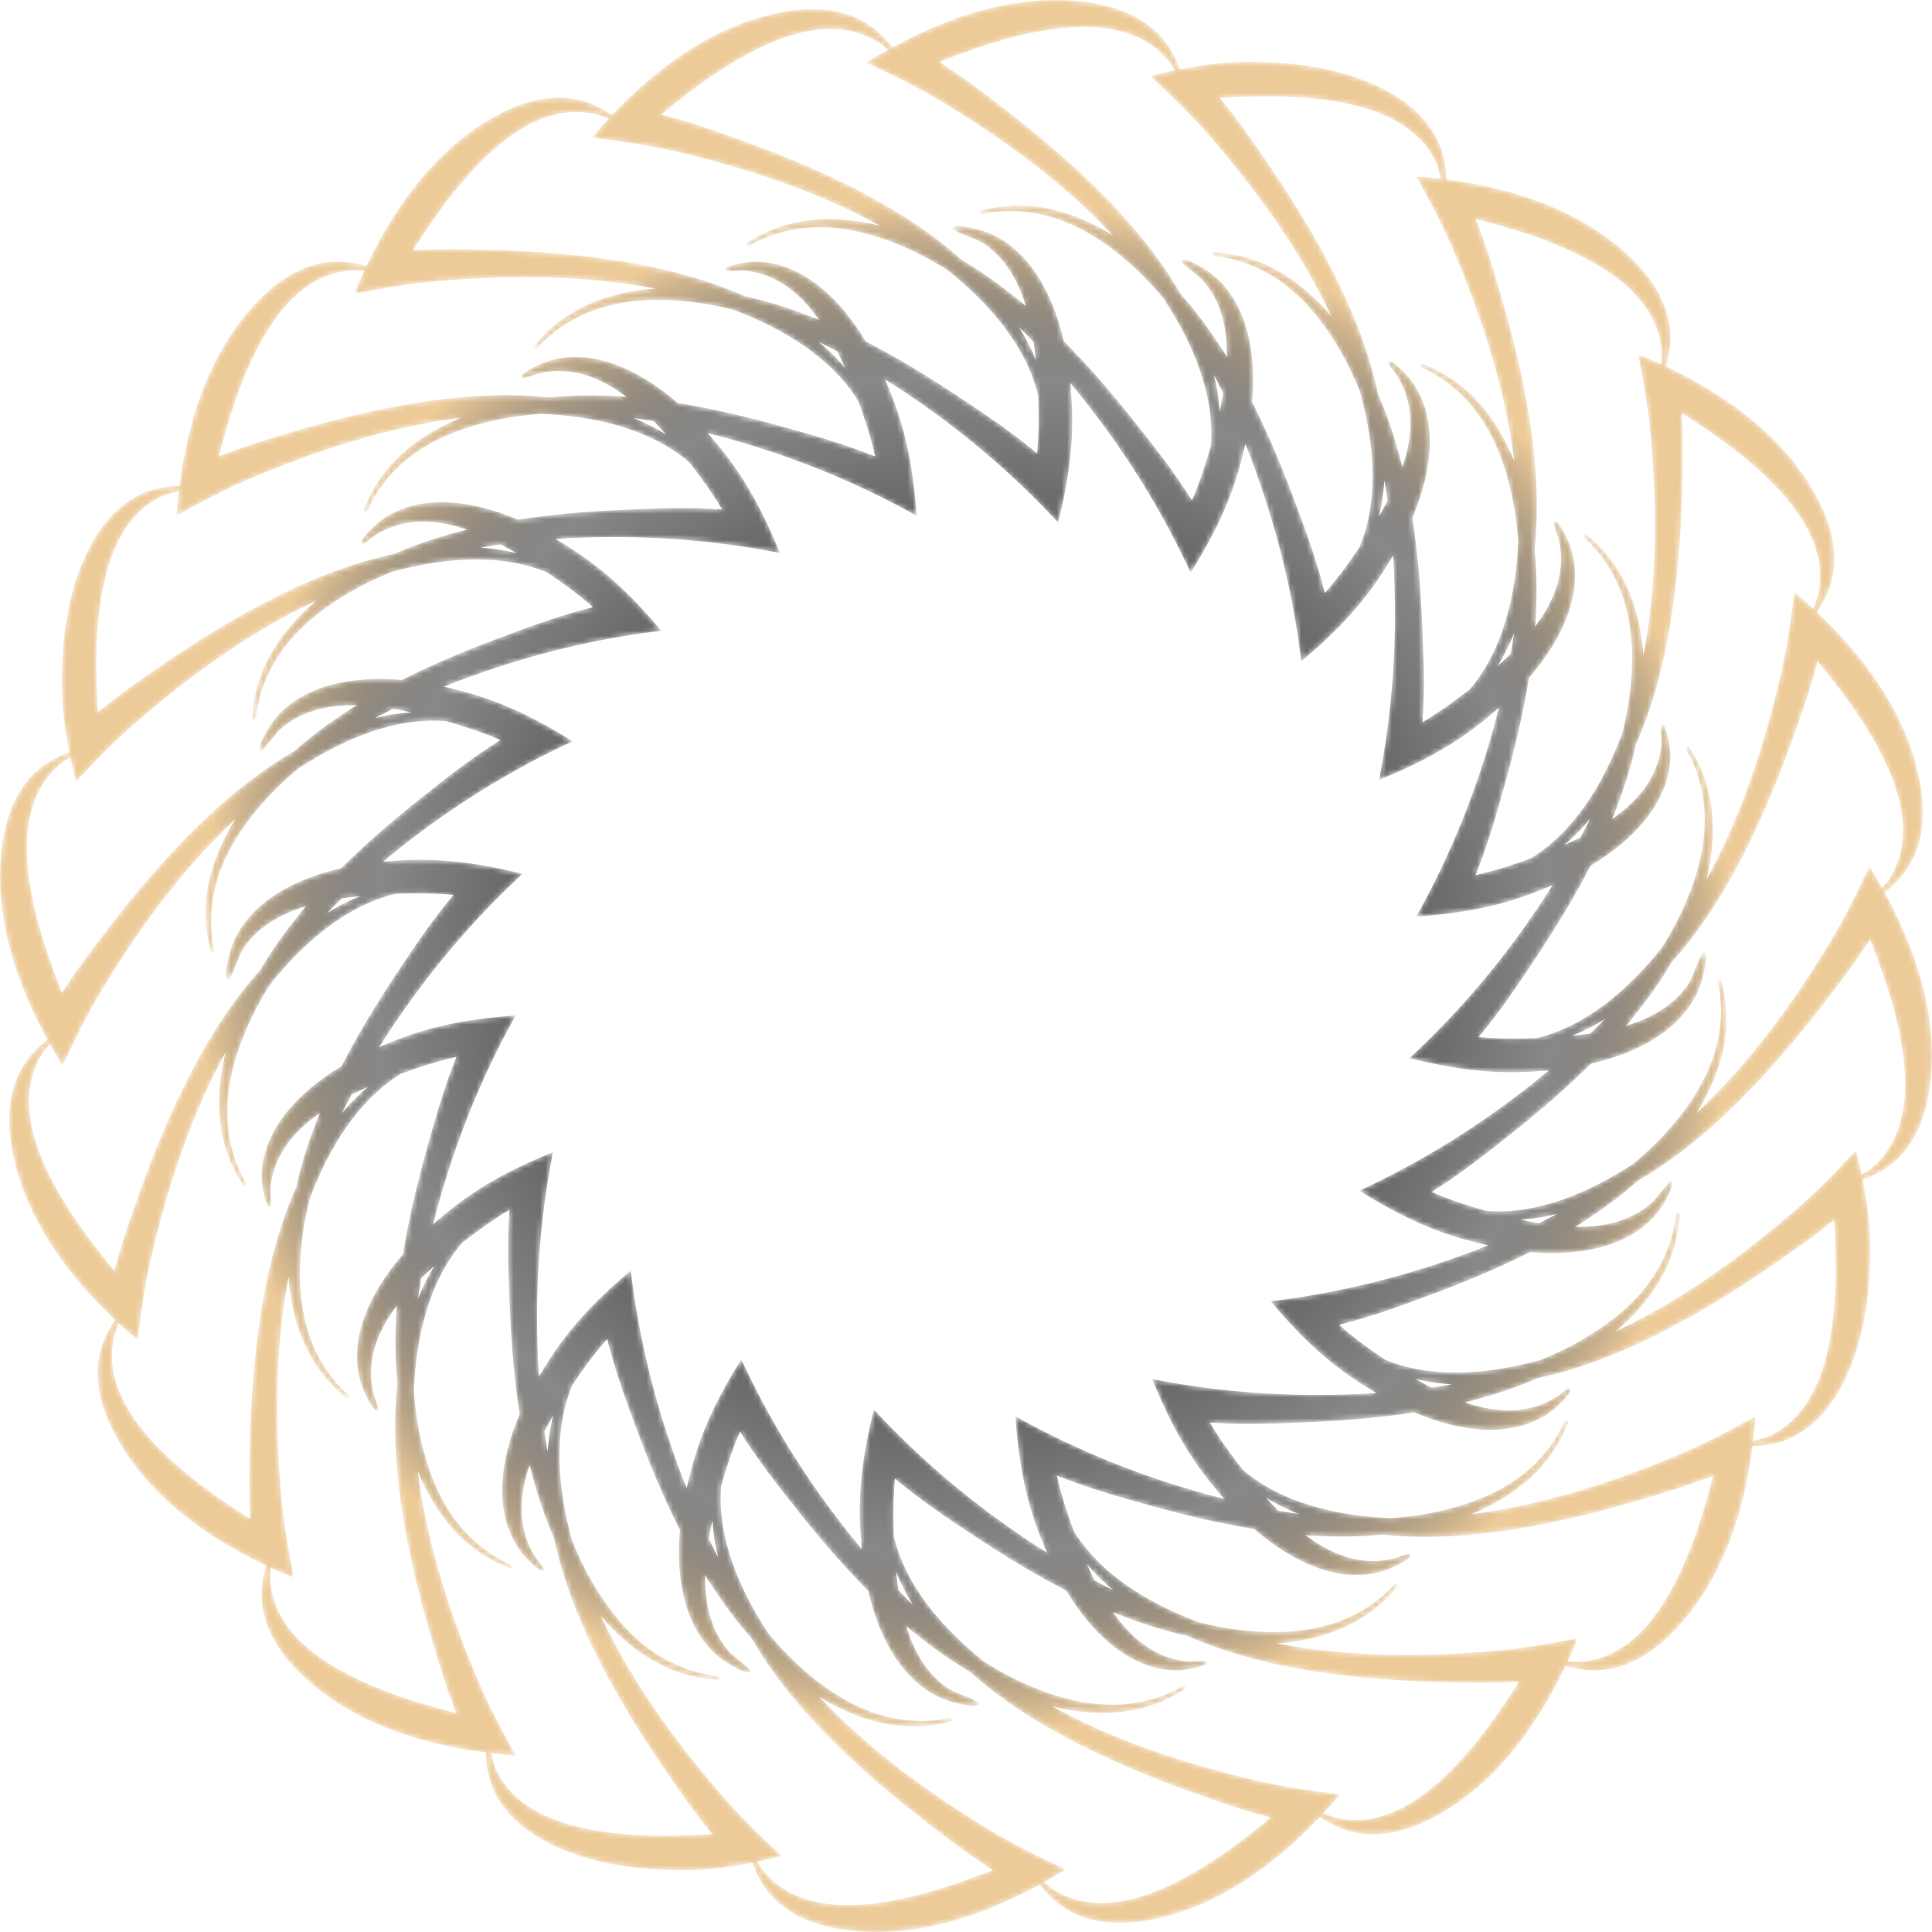 <?xml version="1.0" encoding="UTF-8"?> <svg xmlns="http://www.w3.org/2000/svg" width="363" height="363" viewBox="0 0 363 363" fill="none"><mask id="mask0_2190_171" style="mask-type:luminance" maskUnits="userSpaceOnUse" x="0" y="0" width="364" height="363"><path d="M351.095 219.925C350.806 220.145 350.188 220.438 349.798 220.768C349.472 219.226 349.116 217.679 348.73 216.115C345.043 220.094 341.314 223.921 337.204 227.476C327.131 236.184 315.787 244.392 303.579 250.151C310.304 244.507 315.262 237.104 315.601 227.84C314.605 227.468 314.877 228.616 314.766 229.29C314.588 230.4 314.343 231.497 314.025 232.578C313.36 234.849 312.381 237.019 311.148 239.04C308.923 242.689 305.872 245.744 302.465 248.299C298.456 251.299 294.074 253.647 289.473 255.503C279.858 258.189 269.175 259.173 260.23 255.452C257.255 253.469 254.289 251.291 251.585 248.922C257.865 247.38 264.064 245.066 270.014 242.824C275.929 240.6 281.811 238.116 287.485 235.248C292.197 235.667 296.935 235.443 301.414 234.159C305.592 232.959 309.516 230.62 312.025 227.006C312.55 226.251 315.059 222.289 313.931 221.895C313.737 221.827 310.982 225.387 310.461 225.862C306.486 229.476 301.287 230.591 295.981 230.506C300.143 227.934 304.117 225.078 307.791 221.819C314.804 217.764 321.173 212.458 326.792 206.852C332.255 201.398 337.284 195.513 342.013 189.411C345.225 185.27 348.527 180.991 351.361 176.486C351.743 177.465 352.112 178.444 352.472 179.402C354.332 184.317 355.951 189.347 356.959 194.512C358.688 203.365 358.917 213.84 351.095 219.925ZM344.353 248.096C343.323 256.511 340.645 266.156 332.212 269.927C331.784 270.118 330.22 270.453 329.394 270.766C329.58 269.203 329.737 267.643 329.848 266.097C325.114 268.741 320.385 271.232 315.377 273.343C303.105 278.508 289.782 282.809 276.396 284.513C284.532 281.225 291.532 275.712 294.719 267.012C293.884 266.351 293.786 267.525 293.477 268.131C292.964 269.135 292.388 270.101 291.757 271.029C290.49 272.885 288.99 274.559 287.303 276.042C283.93 279.004 279.904 281.068 275.663 282.487C270.984 284.059 266.162 284.911 261.285 285.242C251.326 284.826 240.881 282.462 233.533 276.169C231.313 273.36 229.16 270.372 227.321 267.279C233.771 267.754 240.381 267.465 246.733 267.173C253.047 266.885 259.416 266.342 265.709 265.368C270.175 267.275 274.879 268.55 279.663 268.643C284.121 268.732 288.642 267.563 292.121 264.681C292.57 264.308 296.096 261.054 294.909 260.787C294.596 260.719 292.892 262.198 292.566 262.402C291.791 262.889 290.977 263.321 290.134 263.681C285.32 265.732 280.154 265.173 275.247 263.491C279.955 262.342 284.561 260.842 289.019 258.906C297.121 257.185 305.003 254.011 312.19 250.333C318.949 246.875 325.436 242.896 331.712 238.625C336.051 235.676 340.509 232.616 344.598 229.201C344.658 230.256 344.704 231.307 344.755 232.336C345.005 237.587 344.988 242.871 344.353 248.096ZM315.639 295.505C312.008 303.226 306.38 311.4 297.125 312.209C296.731 312.243 295.32 312.141 294.524 312.209C295.202 310.743 295.846 309.268 296.447 307.798C291.002 308.874 285.612 309.79 280.07 310.247C266.912 311.328 253.047 311.285 239.894 308.785C248.665 308.175 257.035 305.103 262.751 297.81C262.196 296.963 261.797 297.92 261.336 298.386C260.619 299.107 259.865 299.785 259.073 300.42C257.39 301.768 255.547 302.899 253.589 303.806C249.314 305.781 244.644 306.586 239.957 306.641C234.974 306.7 230.075 306.018 225.291 304.815C215.986 301.348 206.79 295.882 201.744 287.649C200.493 284.28 199.366 280.763 198.57 277.237C204.434 279.627 210.668 281.369 216.672 283.03C222.893 284.754 229.249 286.246 235.669 287.284C239.212 290.369 243.144 292.958 247.496 294.56C251.822 296.149 256.657 296.518 261.001 294.793C261.586 294.56 265.874 292.649 264.857 291.954C264.615 291.789 262.191 292.751 261.831 292.835C260.844 293.064 259.831 293.217 258.818 293.272C253.831 293.526 249.297 291.437 245.313 288.445C250.144 288.801 254.992 288.805 259.831 288.344C267.95 289.195 276.294 288.644 284.142 287.411C291.769 286.208 299.295 284.403 306.707 282.25C311.745 280.784 316.932 279.25 321.872 277.267C321.606 278.288 321.326 279.305 321.055 280.297C319.635 285.492 317.936 290.628 315.639 295.505ZM273.845 331.375C267.908 337.698 259.882 343.787 250.699 341.448C250.246 341.329 249.28 340.85 248.598 340.736C249.699 339.55 250.767 338.35 251.793 337.138C246.284 336.477 240.873 335.685 235.457 334.405C222.613 331.371 209.439 327.04 197.701 320.599C206.227 322.731 215.13 322.405 222.834 317.226C222.55 316.201 221.778 317.099 221.173 317.404C220.168 317.913 219.134 318.358 218.075 318.739C215.846 319.536 213.515 320.019 211.159 320.21C206.447 320.587 201.752 319.727 197.298 318.218C192.934 316.735 188.836 314.692 184.971 312.256C177.225 306.094 170.204 298.073 167.949 288.712C167.805 285.123 167.818 281.424 168.153 277.826C172.988 281.911 178.382 285.496 183.577 288.928C188.963 292.492 194.548 295.878 200.328 298.844C202.807 302.98 205.837 306.751 209.608 309.637C213.041 312.264 217.244 313.989 221.617 313.841C222.232 313.819 227.631 313.052 226.626 312.222C226.27 311.925 223.605 312.222 223.113 312.171C221.982 312.048 220.863 311.828 219.778 311.48C215.282 310.04 211.841 306.789 209.125 302.912C213.664 304.768 218.316 306.315 223.122 307.378C230.419 310.612 238.33 312.646 246.013 313.883C253.628 315.112 261.331 315.739 269.039 315.993C274.408 316.175 279.955 316.345 285.4 315.976C284.832 316.858 284.256 317.731 283.697 318.587C280.739 323.087 277.54 327.447 273.845 331.375ZM223.012 352.58C215.32 356.805 205.697 360.097 197.659 354.855C197.277 354.605 196.646 353.966 196.112 353.677C197.523 352.889 198.909 352.08 200.256 351.241C195.336 348.965 190.539 346.605 185.891 343.791C174.488 336.897 163.165 328.638 153.911 318.794C161.364 323.46 169.937 325.901 178.869 323.358C178.916 322.294 177.908 322.909 177.234 323.015C176.001 323.205 174.751 323.316 173.505 323.333C171.263 323.371 169.022 323.1 166.843 322.583C162.686 321.595 158.834 319.638 155.355 317.188C151.27 314.311 147.686 310.879 144.503 307.082C138.969 298.764 134.723 288.903 135.494 279.237C136.461 275.792 137.617 272.292 139.037 268.987C142.376 274.368 146.397 279.441 150.275 284.314C154.3 289.365 158.568 294.314 163.148 298.929C164.275 303.866 166.102 308.624 169.047 312.629C171.627 316.137 175.208 318.934 179.497 319.951C180.509 320.193 182.573 320.748 183.59 320.405C184.548 320.082 183.798 319.875 183.331 319.587C181.7 318.582 179.67 318.273 178.018 317.137C174.022 314.396 171.678 310.146 170.259 305.51C173.958 308.641 177.861 311.531 182.052 314.006C182.107 314.036 182.162 314.065 182.213 314.095C188.137 319.417 195.01 323.778 201.947 327.341C208.807 330.863 215.943 333.837 223.194 336.465C228.245 338.291 233.466 340.168 238.758 341.499C237.949 342.164 237.131 342.817 236.33 343.457C232.131 346.825 227.736 349.982 223.012 352.58ZM168.492 356.962C159.635 358.686 149.16 358.919 143.08 351.093C142.855 350.804 142.567 350.19 142.232 349.8C143.779 349.47 145.325 349.114 146.885 348.728C142.91 345.041 139.079 341.317 135.524 337.202C126.816 327.129 118.612 315.786 112.853 303.577C118.493 310.302 125.896 315.26 135.164 315.599C135.532 314.603 134.384 314.875 133.715 314.769C132.6 314.591 131.503 314.341 130.422 314.027C128.151 313.358 125.985 312.383 123.964 311.15C120.316 308.925 117.256 305.874 114.705 302.467C111.701 298.458 109.353 294.077 107.501 289.471C104.811 279.86 103.832 269.173 107.548 260.232C109.531 257.257 111.709 254.287 114.082 251.583C115.62 257.867 117.938 264.063 120.18 270.016C122.405 275.928 124.884 281.814 127.752 287.488C127.333 292.195 127.558 296.933 128.846 301.416C130.041 305.594 132.384 309.514 135.999 312.027C136.753 312.552 140.715 315.057 141.105 313.934C141.177 313.735 137.613 310.98 137.143 310.463C133.524 306.484 132.409 301.285 132.494 295.98C135.066 300.141 137.922 304.116 141.181 307.794C145.241 314.807 150.542 321.176 156.152 326.79C161.606 332.257 167.492 337.283 173.59 342.016C177.734 345.228 182.014 348.529 186.518 351.359C185.539 351.741 184.56 352.11 183.603 352.474C178.683 354.334 173.653 355.953 168.492 356.962ZM114.909 344.351C106.489 343.325 96.844 340.647 93.073 332.214C92.882 331.786 92.552 330.223 92.238 329.397C93.802 329.579 95.361 329.735 96.903 329.85C94.259 325.112 91.772 320.383 89.662 315.375C84.492 303.107 80.191 289.784 78.487 276.394C81.78 284.534 87.288 291.534 95.992 294.717C96.653 293.886 95.475 293.789 94.869 293.479C93.869 292.967 92.899 292.39 91.971 291.755C90.119 290.492 88.441 288.988 86.962 287.301C83.996 283.928 81.937 279.902 80.513 275.661C78.945 270.982 78.089 266.16 77.758 261.287C78.174 251.325 80.542 240.879 86.831 233.531C89.64 231.311 92.628 229.158 95.725 227.319C95.246 233.769 95.535 240.379 95.827 246.731C96.119 253.049 96.658 259.418 97.632 265.707C95.73 270.173 94.45 274.881 94.357 279.665C94.272 284.123 95.437 288.644 98.323 292.119C98.696 292.573 101.95 296.098 102.213 294.907C102.285 294.598 100.806 292.895 100.598 292.568C100.115 291.789 99.683 290.975 99.323 290.132C97.272 285.318 97.831 280.152 99.509 275.25C100.662 279.953 102.158 284.564 104.094 289.022C105.819 297.124 108.989 305.001 112.667 312.188C116.129 318.947 120.108 325.439 124.375 331.714C127.324 336.049 130.388 340.507 133.799 344.596C132.744 344.656 131.693 344.707 130.663 344.753C125.413 345.003 120.129 344.991 114.909 344.351ZM67.495 315.642C59.779 312.006 51.6 306.383 50.791 297.128C50.757 296.734 50.859 295.323 50.791 294.522C52.261 295.2 53.732 295.848 55.202 296.446C54.13 291 53.211 285.61 52.757 280.068C51.672 266.914 51.719 253.049 54.215 239.896C54.825 248.664 57.897 257.033 65.19 262.753C66.042 262.198 65.08 261.796 64.614 261.334C63.893 260.622 63.215 259.868 62.584 259.075C61.232 257.393 60.101 255.549 59.198 253.592C57.223 249.316 56.414 244.646 56.359 239.955C56.3 234.972 56.982 230.078 58.185 225.289C61.652 215.988 67.122 206.793 75.351 201.742C78.72 200.496 82.242 199.369 85.763 198.572C83.373 204.432 81.631 210.67 79.97 216.67C78.25 222.895 76.754 229.252 75.716 235.667C72.635 239.21 70.042 243.146 68.444 247.498C66.855 251.82 66.482 256.66 68.211 261.003C68.44 261.588 70.355 265.876 71.05 264.855C71.216 264.613 70.249 262.19 70.165 261.83C69.936 260.842 69.783 259.834 69.733 258.821C69.478 253.829 71.563 249.295 74.559 245.316C74.199 250.147 74.195 254.994 74.661 259.834C73.805 267.948 74.356 276.292 75.593 284.144C76.792 291.772 78.597 299.297 80.754 306.709C82.216 311.747 83.754 316.93 85.733 321.875C84.712 321.604 83.699 321.328 82.704 321.057C77.513 319.638 72.372 317.938 67.495 315.642ZM31.625 273.847C25.306 267.91 19.217 259.88 21.556 250.702C21.671 250.244 22.154 249.282 22.264 248.6C23.451 249.697 24.65 250.77 25.866 251.791C26.523 246.282 27.319 240.871 28.599 235.459C31.633 222.611 35.96 209.437 42.401 197.699C40.269 206.229 40.6 215.132 45.778 222.836C46.799 222.548 45.905 221.781 45.596 221.171C45.087 220.166 44.642 219.132 44.265 218.073C43.468 215.844 42.981 213.518 42.795 211.157C42.417 206.45 43.278 201.75 44.786 197.301C46.265 192.932 48.312 188.838 50.748 184.97C56.91 177.223 64.931 170.202 74.292 167.952C77.881 167.803 81.576 167.82 85.174 168.151C81.089 172.99 77.508 178.38 74.072 183.575C70.508 188.966 67.126 194.546 64.156 200.331C60.024 202.805 56.253 205.835 53.363 209.611C50.736 213.043 49.015 217.247 49.164 221.616C49.185 222.23 49.947 227.629 50.778 226.629C51.075 226.268 50.778 223.607 50.833 223.111C50.952 221.98 51.172 220.861 51.52 219.776C52.96 215.285 56.215 211.84 60.088 209.128C58.232 213.662 56.685 218.319 55.626 223.124C52.388 230.421 50.358 238.332 49.117 246.011C47.888 253.626 47.261 261.334 47.007 269.037C46.829 274.411 46.659 279.953 47.028 285.399C46.147 284.831 45.274 284.259 44.418 283.695C39.913 280.741 35.553 277.538 31.625 273.847ZM19.543 236.332C16.179 232.129 13.022 227.739 10.424 223.014C6.195 215.323 2.903 205.695 8.145 197.661C8.395 197.275 9.034 196.648 9.323 196.11C10.111 197.521 10.924 198.907 11.759 200.259C14.039 195.335 16.399 190.542 19.213 185.889C26.107 174.49 34.362 163.163 44.206 153.913C39.54 161.362 37.104 169.939 39.646 178.872C40.706 178.914 40.095 177.906 39.989 177.232C39.799 175.999 39.689 174.753 39.667 173.503C39.633 171.261 39.9 169.024 40.417 166.842C41.405 162.685 43.367 158.837 45.816 155.354C48.689 151.269 52.121 147.684 55.922 144.506C64.236 138.971 74.101 134.721 83.763 135.492C87.208 136.463 90.708 137.615 94.013 139.039C88.636 142.374 83.564 146.396 78.691 150.277C73.635 154.303 68.686 158.566 64.076 163.151C59.135 164.278 54.38 166.1 50.371 169.045C46.863 171.626 44.07 175.206 43.049 179.495C42.812 180.512 42.252 182.575 42.596 183.588C42.922 184.546 43.129 183.8 43.413 183.334C44.422 181.698 44.727 179.668 45.863 178.016C48.604 174.02 52.854 171.677 57.495 170.257C54.359 173.961 51.473 177.859 48.998 182.054C48.969 182.105 48.939 182.16 48.905 182.215C43.587 188.139 39.222 195.012 35.663 201.945C32.137 208.81 29.163 215.942 26.54 223.192C24.709 228.247 22.836 233.468 21.501 238.76C20.84 237.947 20.188 237.129 19.543 236.332ZM11.907 143.078C12.195 142.857 12.814 142.565 13.204 142.234C13.53 143.777 13.886 145.324 14.272 146.887C17.959 142.908 21.688 139.077 25.798 135.526C35.871 126.818 47.214 118.61 59.423 112.851C52.698 118.496 47.74 125.899 47.401 135.162C48.397 135.535 48.125 134.386 48.236 133.713C48.413 132.602 48.659 131.505 48.977 130.424C49.642 128.153 50.621 125.983 51.854 123.962C54.079 120.314 57.13 117.258 60.537 114.703C64.546 111.703 68.927 109.356 73.529 107.499C83.144 104.813 93.827 103.83 102.772 107.55C105.747 109.533 108.713 111.707 111.417 114.08C105.137 115.623 98.937 117.936 92.988 120.178C87.072 122.403 81.191 124.886 75.517 127.751C70.805 127.335 66.067 127.56 61.588 128.844C57.41 130.043 53.486 132.382 50.977 135.997C50.452 136.751 47.943 140.713 49.07 141.107C49.265 141.175 52.02 137.615 52.541 137.141C56.516 133.526 61.715 132.412 67.02 132.497C62.859 135.069 58.885 137.925 55.211 141.183C48.198 145.239 41.828 150.544 36.209 156.15C30.747 161.604 25.718 167.49 20.988 173.592C17.776 177.732 14.475 182.012 11.64 186.516C11.259 185.537 10.89 184.559 10.53 183.601C8.67 178.685 7.051 173.655 6.043 168.49C4.314 159.638 4.085 149.163 11.907 143.078ZM18.649 114.907C19.679 106.491 22.357 96.846 30.79 93.075C31.218 92.884 32.782 92.55 33.608 92.236C33.421 93.8 33.264 95.359 33.154 96.906C37.888 94.261 42.617 91.77 47.625 89.66C59.897 84.494 73.22 80.193 86.606 78.49C78.47 81.778 71.47 87.291 68.283 95.99C69.118 96.651 69.216 95.478 69.525 94.872C70.038 93.868 70.614 92.901 71.245 91.973C72.512 90.117 74.012 88.443 75.699 86.96C79.072 83.998 83.098 81.935 87.339 80.515C92.017 78.943 96.84 78.091 101.717 77.761C111.675 78.176 122.121 80.54 129.469 86.833C131.689 89.638 133.842 92.63 135.681 95.723C129.231 95.249 122.621 95.533 116.269 95.825C109.955 96.118 103.586 96.66 97.293 97.635C92.827 95.728 88.123 94.452 83.339 94.359C78.881 94.27 74.36 95.439 70.881 98.321C70.432 98.694 66.906 101.948 68.093 102.215C68.406 102.283 70.11 100.804 70.436 100.601C71.211 100.114 72.025 99.681 72.868 99.321C77.682 97.27 82.848 97.829 87.755 99.512C83.047 100.66 78.441 102.16 73.983 104.097C65.881 105.817 57.999 108.991 50.812 112.669C44.053 116.127 37.566 120.106 31.29 124.378C26.951 127.327 22.493 130.386 18.404 133.802C18.344 132.747 18.298 131.696 18.247 130.666C17.997 125.416 18.014 120.131 18.649 114.907ZM47.363 67.498C50.994 59.777 56.622 51.602 65.876 50.793C66.27 50.759 67.681 50.861 68.482 50.793C67.8 52.259 67.156 53.734 66.554 55.205C72 54.128 77.39 53.213 82.932 52.755C96.09 51.675 109.955 51.717 123.108 54.217C114.337 54.827 105.967 57.899 100.251 65.192C100.806 66.04 101.204 65.082 101.666 64.616C102.382 63.896 103.137 63.218 103.929 62.582C105.611 61.234 107.455 60.103 109.412 59.196C113.688 57.221 118.358 56.416 123.044 56.361C128.028 56.302 132.926 56.98 137.711 58.188C147.016 61.654 156.211 67.12 161.258 75.354C162.508 78.723 163.636 82.24 164.432 85.765C158.568 83.375 152.334 81.634 146.33 79.973C140.109 78.248 133.753 76.756 127.333 75.718C123.79 72.633 119.858 70.044 115.506 68.442C111.179 66.853 106.345 66.485 102.001 68.209C101.416 68.442 97.128 70.353 98.145 71.049C98.386 71.214 100.81 70.252 101.171 70.167C102.158 69.938 103.171 69.786 104.183 69.731C109.171 69.476 113.705 71.565 117.688 74.557C112.858 74.201 108.01 74.197 103.171 74.659C95.052 73.807 86.708 74.358 78.86 75.591C71.233 76.794 63.707 78.6 56.295 80.752C51.257 82.219 46.07 83.752 41.129 85.736C41.396 84.714 41.676 83.697 41.947 82.706C43.367 77.511 45.066 72.375 47.363 67.498ZM89.157 31.627C95.094 25.305 103.12 19.215 112.303 21.554C112.756 21.673 113.722 22.152 114.404 22.266C113.303 23.449 112.235 24.652 111.209 25.864C116.718 26.525 122.129 27.317 127.545 28.597C140.389 31.631 153.563 35.962 165.301 42.403C156.775 40.267 147.872 40.598 140.168 45.776C140.452 46.801 141.223 45.903 141.829 45.598C142.834 45.09 143.868 44.645 144.927 44.263C147.156 43.467 149.486 42.983 151.843 42.793C156.555 42.416 161.25 43.276 165.704 44.784C170.068 46.267 174.166 48.31 178.03 50.747C185.777 56.908 192.798 64.93 195.052 74.29C195.197 77.879 195.184 81.579 194.849 85.176C190.014 81.091 184.62 77.507 179.425 74.074C174.039 70.51 168.454 67.124 162.674 64.158C160.195 60.023 157.169 56.251 153.394 53.365C149.961 50.738 145.758 49.014 141.385 49.162C140.77 49.183 135.371 49.95 136.376 50.78C136.732 51.077 139.397 50.781 139.889 50.831C141.02 50.954 142.139 51.175 143.224 51.522C147.72 52.963 151.16 56.213 153.877 60.09C149.338 58.234 144.685 56.688 139.88 55.624C132.579 52.391 124.672 50.357 116.989 49.119C109.374 47.886 101.671 47.263 93.963 47.005C88.594 46.827 83.047 46.657 77.602 47.026C78.169 46.145 78.746 45.272 79.305 44.416C82.263 39.916 85.462 35.555 89.157 31.627ZM139.99 10.422C147.681 6.198 157.305 2.901 165.343 8.147C165.725 8.393 166.356 9.037 166.89 9.325C165.479 10.113 164.093 10.922 162.746 11.761C167.666 14.037 172.462 16.397 177.111 19.211C188.514 26.105 199.837 34.364 209.091 44.208C201.638 39.543 193.065 37.102 184.132 39.644C184.086 40.708 185.094 40.093 185.768 39.987C187.001 39.797 188.251 39.687 189.497 39.67C191.739 39.632 193.98 39.903 196.158 40.42C200.315 41.407 204.167 43.365 207.646 45.814C211.731 48.691 215.316 52.124 218.499 55.921C224.033 64.239 228.279 74.104 227.507 83.765C226.541 87.21 225.385 90.71 223.965 94.016C220.626 88.634 216.604 83.562 212.727 78.689C208.701 73.633 204.434 68.688 199.854 64.073C198.726 59.137 196.9 54.378 193.955 50.374C191.374 46.865 187.794 44.068 183.505 43.051C182.493 42.81 180.429 42.255 179.412 42.598C178.454 42.92 179.204 43.127 179.67 43.416C181.302 44.42 183.332 44.729 184.984 45.865C188.98 48.607 191.323 52.857 192.743 57.493C189.044 54.361 185.141 51.471 180.95 48.996C180.895 48.967 180.84 48.937 180.789 48.907C174.865 43.585 167.992 39.221 161.055 35.661C154.194 32.14 147.058 29.165 139.808 26.538C134.757 24.711 129.536 22.834 124.244 21.504C125.053 20.838 125.871 20.186 126.672 19.546C130.871 16.177 135.266 13.02 139.99 10.422ZM194.51 6.041C203.367 4.316 213.842 4.083 219.922 11.91C220.147 12.198 220.435 12.812 220.77 13.202C219.223 13.533 217.677 13.889 216.117 14.274C220.092 17.961 223.923 21.686 227.478 25.8C236.186 35.873 244.39 47.217 250.149 59.425C244.508 52.696 237.106 47.742 227.838 47.403C227.469 48.399 228.618 48.128 229.287 48.234C230.402 48.412 231.499 48.662 232.58 48.975C234.851 49.645 237.016 50.619 239.038 51.852C242.686 54.077 245.746 57.128 248.297 60.535C251.301 64.544 253.649 68.925 255.5 73.532C258.191 83.142 259.17 93.829 255.454 102.77C253.471 105.745 251.293 108.716 248.92 111.419C247.381 105.135 245.064 98.94 242.822 92.986C240.597 87.075 238.118 81.189 235.249 75.515C235.669 70.807 235.444 66.069 234.156 61.586C232.961 57.408 230.618 53.488 227.003 50.975C226.249 50.45 222.287 47.946 221.897 49.069C221.825 49.268 225.389 52.022 225.859 52.539C229.478 56.518 230.592 61.718 230.508 67.023C227.935 62.862 225.079 58.887 221.821 55.209C217.761 48.196 212.46 41.827 206.85 36.212C201.396 30.745 195.51 25.72 189.412 20.987C185.268 17.775 180.988 14.473 176.484 11.643C177.463 11.261 178.441 10.893 179.399 10.528C184.319 8.668 189.349 7.049 194.51 6.041ZM248.093 18.652C256.513 19.677 266.158 22.355 269.929 30.788C270.12 31.216 270.45 32.78 270.764 33.606C269.2 33.419 267.641 33.267 266.099 33.153C268.743 37.89 271.23 42.619 273.34 47.628C278.51 59.895 282.811 73.218 284.515 86.609C281.222 78.468 275.713 71.468 267.01 68.286C266.349 69.116 267.527 69.214 268.132 69.523C269.133 70.036 270.103 70.612 271.031 71.248C272.883 72.51 274.561 74.015 276.04 75.701C279.006 79.074 281.065 83.1 282.489 87.338C284.057 92.02 284.913 96.842 285.243 101.715C284.828 111.678 282.46 122.123 276.171 129.471C273.362 131.691 270.374 133.844 267.276 135.683C267.755 129.234 267.467 122.623 267.175 116.271C266.883 109.953 266.344 103.584 265.37 97.296C267.272 92.825 268.552 88.121 268.645 83.337C268.73 78.879 267.565 74.358 264.679 70.883C264.306 70.43 261.052 66.904 260.789 68.095C260.717 68.404 262.196 70.108 262.403 70.434C262.886 71.214 263.319 72.027 263.679 72.871C265.73 77.684 265.171 82.85 263.493 87.753C262.34 83.049 260.844 78.439 258.907 73.981C257.183 65.879 254.013 58.001 250.335 50.814C246.873 44.056 242.894 37.564 238.627 31.288C235.677 26.949 232.614 22.495 229.202 18.406C230.258 18.347 231.309 18.296 232.338 18.249C237.589 17.999 242.873 18.012 248.093 18.652ZM295.507 47.361C303.223 50.997 311.402 56.62 312.211 65.874C312.245 66.269 312.143 67.68 312.211 68.481C310.741 67.802 309.27 67.154 307.8 66.557C308.872 72.002 309.791 77.392 310.245 82.935C311.33 96.088 311.283 109.953 308.787 123.106C308.177 114.339 305.105 105.97 297.812 100.249C296.96 100.804 297.922 101.207 298.388 101.669C299.109 102.381 299.787 103.135 300.418 103.927C301.77 105.61 302.901 107.453 303.804 109.411C305.779 113.686 306.588 118.356 306.643 123.047C306.702 128.026 306.02 132.925 304.817 137.713C301.35 147.014 295.88 156.21 287.65 161.261C284.282 162.507 280.76 163.634 277.239 164.43C279.629 158.57 281.371 152.332 283.032 146.332C284.752 140.107 286.248 133.751 287.286 127.335C290.367 123.793 292.96 119.856 294.558 115.504C296.147 111.182 296.52 106.343 294.791 101.999C294.562 101.414 292.646 97.126 291.951 98.147C291.786 98.389 292.753 100.813 292.837 101.173C293.066 102.16 293.218 103.169 293.269 104.182C293.524 109.173 291.439 113.707 288.443 117.686C288.803 112.856 288.807 108.008 288.341 103.169C289.197 95.054 288.646 86.71 287.409 78.858C286.21 71.231 284.405 63.705 282.248 56.293C280.786 51.255 279.247 46.073 277.269 41.127C278.29 41.399 279.303 41.674 280.298 41.945C285.489 43.365 290.629 45.064 295.507 47.361ZM331.377 89.155C337.695 95.092 343.785 103.122 341.446 112.301C341.331 112.758 340.848 113.72 340.738 114.402C339.551 113.305 338.352 112.233 337.136 111.212C336.479 116.72 335.683 122.132 334.403 127.543C331.369 140.391 327.042 153.565 320.601 165.303C322.733 156.773 322.402 147.87 317.224 140.166C316.203 140.455 317.097 141.222 317.406 141.832C317.915 142.836 318.36 143.87 318.737 144.929C319.533 147.158 320.021 149.485 320.207 151.845C320.584 156.553 319.724 161.252 318.216 165.702C316.737 170.071 314.69 174.164 312.258 178.029C306.092 185.779 298.07 192.8 288.714 195.051C285.121 195.199 281.425 195.182 277.828 194.851C281.913 190.012 285.494 184.622 288.93 179.427C292.494 174.037 295.875 168.456 298.846 162.672C302.977 160.197 306.749 157.167 309.639 153.392C312.266 149.959 313.986 145.756 313.838 141.387C313.817 140.772 313.054 135.374 312.224 136.374C311.927 136.734 312.224 139.395 312.169 139.891C312.05 141.022 311.83 142.141 311.482 143.226C310.042 147.718 306.787 151.163 302.914 153.875C304.77 149.341 306.317 144.684 307.376 139.878C310.613 132.581 312.643 124.67 313.885 116.992C315.114 109.377 315.741 101.669 315.995 93.965C316.173 88.592 316.343 83.049 315.974 77.604C316.855 78.172 317.728 78.744 318.584 79.307C323.089 82.261 327.449 85.464 331.377 89.155ZM298.77 194.207C297.609 194.377 296.46 194.512 295.329 194.618C296.668 194.076 297.986 193.487 299.253 192.796C300.024 192.377 300.782 191.932 301.528 191.474C300.626 192.402 299.706 193.313 298.77 194.207ZM293.901 158.765C294.68 158.104 295.439 157.413 296.164 156.693C297.066 155.79 297.918 154.841 298.74 153.875C298.168 155.044 297.57 156.201 296.956 157.35C295.935 157.854 294.914 158.324 293.901 158.765ZM283.845 122.852C283.032 123.644 282.205 124.407 281.383 125.136C281.858 124.369 282.307 123.585 282.726 122.788C283.371 121.555 283.934 120.293 284.464 119.013C284.282 120.297 284.074 121.576 283.845 122.852ZM260.713 94.088C260.183 95.1 259.632 96.088 259.068 97.037C259.293 96.135 259.488 95.223 259.641 94.304C259.865 92.952 260.009 91.6 260.115 90.24C260.336 91.52 260.535 92.804 260.713 94.088ZM229.152 77.299C229.046 75.816 228.885 74.341 228.609 72.879C228.452 72.057 228.27 71.239 228.071 70.43C228.677 71.57 229.262 72.722 229.825 73.883C229.626 75.044 229.398 76.189 229.152 77.299ZM194.209 64.23C194.379 65.391 194.51 66.544 194.62 67.671C194.078 66.336 193.485 65.019 192.794 63.752C192.374 62.976 191.934 62.222 191.472 61.476C192.404 62.379 193.311 63.298 194.209 64.23ZM158.762 69.103C158.106 68.32 157.415 67.561 156.695 66.836C155.792 65.934 154.843 65.086 153.877 64.26C155.046 64.836 156.203 65.43 157.351 66.044C157.851 67.065 158.322 68.091 158.762 69.103ZM122.85 79.159C123.646 79.973 124.405 80.795 125.134 81.621C124.367 81.142 123.587 80.693 122.79 80.278C121.557 79.634 120.29 79.066 119.01 78.536C120.294 78.723 121.574 78.93 122.85 79.159ZM97.039 103.932C96.132 103.711 95.221 103.516 94.306 103.359C92.954 103.135 91.598 102.995 90.242 102.889C91.522 102.664 92.806 102.465 94.09 102.287C95.103 102.821 96.086 103.372 97.039 103.932ZM73.885 133.179C75.046 133.374 76.186 133.603 77.296 133.853C75.817 133.954 74.339 134.119 72.881 134.395C72.059 134.547 71.241 134.73 70.427 134.929C71.572 134.327 72.724 133.742 73.885 133.179ZM64.232 168.795C65.393 168.626 66.546 168.49 67.673 168.384C66.334 168.922 65.016 169.515 63.749 170.206C62.978 170.626 62.219 171.071 61.474 171.528C62.376 170.6 63.296 169.689 64.232 168.795ZM69.101 204.238C68.321 204.899 67.563 205.589 66.838 206.31C65.936 207.212 65.084 208.157 64.262 209.128C64.834 207.958 65.431 206.801 66.046 205.653C67.067 205.149 68.088 204.678 69.101 204.238ZM79.157 240.15C79.97 239.358 80.797 238.595 81.619 237.866C81.144 238.633 80.695 239.417 80.275 240.214C79.631 241.447 79.068 242.71 78.538 243.99C78.72 242.706 78.928 241.426 79.157 240.15ZM102.289 268.915C102.819 267.902 103.37 266.914 103.933 265.965C103.709 266.868 103.514 267.779 103.361 268.698C103.137 270.05 102.993 271.402 102.887 272.762C102.666 271.483 102.467 270.199 102.289 268.915ZM133.85 285.704C133.956 287.187 134.117 288.661 134.393 290.123C134.549 290.945 134.732 291.763 134.931 292.573C134.325 291.433 133.74 290.28 133.176 289.119C133.376 287.958 133.604 286.814 133.85 285.704ZM168.793 298.772C168.623 297.611 168.492 296.458 168.382 295.327C168.924 296.666 169.517 297.984 170.208 299.251C170.628 300.026 171.068 300.781 171.53 301.526C170.598 300.624 169.691 299.704 168.793 298.772ZM204.239 293.899C204.896 294.683 205.587 295.441 206.307 296.162C207.21 297.069 208.159 297.916 209.125 298.742C207.956 298.166 206.799 297.573 205.651 296.958C205.151 295.937 204.68 294.912 204.239 293.899ZM240.152 283.843C239.356 283.03 238.597 282.208 237.868 281.381C238.635 281.86 239.415 282.309 240.211 282.725C241.445 283.369 242.712 283.937 243.992 284.466C242.708 284.28 241.428 284.072 240.152 283.843ZM265.963 259.071C266.87 259.291 267.781 259.486 268.696 259.639C270.048 259.868 271.404 260.007 272.76 260.113C271.48 260.338 270.196 260.537 268.912 260.715C267.899 260.181 266.916 259.63 265.963 259.071ZM238.728 244.49C243.356 249.977 248.132 254.833 254.119 258.91C255.556 259.889 257.064 260.829 258.602 261.74C257.539 261.804 256.479 261.863 255.424 261.914C242.297 262.512 229.338 261.635 216.46 259.092C219.168 265.736 222.211 271.834 226.643 277.559C227.711 278.936 228.851 280.297 230.033 281.636C228.88 281.339 227.732 281.038 226.592 280.72C214.054 277.254 202.121 272.432 190.773 266.097C191.294 273.258 192.302 279.991 194.752 286.81C195.341 288.445 196.006 290.094 196.714 291.729C195.709 291.094 194.709 290.45 193.726 289.801C182.87 282.627 173.013 274.351 164.178 264.821C162.424 271.932 161.314 278.771 161.572 286.165C161.631 287.763 161.75 289.394 161.907 291.034C161.148 290.119 160.394 289.2 159.661 288.276C151.554 278.101 144.736 267.186 139.278 255.393C135.558 261.38 132.443 267.304 130.426 274.127C129.901 275.911 129.431 277.754 129.015 279.619C128.672 278.75 128.333 277.877 128.002 277.008C123.312 264.597 120.087 251.888 118.51 238.727C113.027 243.354 108.167 248.134 104.094 254.117C103.116 255.558 102.171 257.067 101.264 258.605C101.196 257.541 101.137 256.482 101.09 255.422C100.493 242.299 101.366 229.336 103.908 216.463C97.264 219.166 91.166 222.209 85.441 226.645C84.068 227.709 82.704 228.853 81.369 230.031C81.665 228.879 81.966 227.73 82.28 226.595C85.746 214.052 90.568 202.119 96.903 190.775C89.746 191.292 83.013 192.305 76.195 194.75C74.555 195.339 72.911 196.004 71.271 196.716C71.911 195.707 72.55 194.712 73.203 193.724C80.373 182.872 88.649 173.011 98.179 164.176C91.068 162.426 84.229 161.312 76.839 161.574C75.241 161.629 73.61 161.752 71.97 161.905C72.885 161.146 73.805 160.396 74.724 159.663C84.898 151.553 95.819 144.734 107.611 139.277C101.624 135.56 95.696 132.446 88.873 130.429C87.089 129.899 85.25 129.433 83.382 129.018C84.254 128.67 85.127 128.331 85.996 128.005C98.403 123.314 111.116 120.085 124.274 118.513C119.646 113.025 114.87 108.169 108.883 104.093C107.446 103.114 105.938 102.173 104.399 101.262C105.463 101.198 106.522 101.139 107.578 101.088C120.705 100.491 133.664 101.368 146.542 103.91C143.834 97.266 140.791 91.168 136.359 85.443C135.291 84.066 134.151 82.706 132.969 81.367C134.121 81.663 135.27 81.964 136.41 82.282C148.948 85.748 160.881 90.571 172.229 96.906C171.708 89.744 170.7 83.011 168.25 76.193C167.661 74.557 167 72.909 166.288 71.273C167.293 71.909 168.293 72.553 169.276 73.201C180.132 80.375 189.989 88.651 198.824 98.181C200.578 91.071 201.688 84.231 201.43 76.837C201.371 75.239 201.252 73.608 201.095 71.968C201.854 72.883 202.608 73.803 203.341 74.727C211.447 84.901 218.266 95.817 223.724 107.61C227.444 101.622 230.558 95.698 232.576 88.876C233.101 87.092 233.571 85.248 233.987 83.384C234.33 84.252 234.669 85.126 234.999 85.994C239.69 98.406 242.915 111.114 244.491 124.276C249.975 119.648 254.835 114.869 258.907 108.885C259.886 107.444 260.831 105.936 261.738 104.398C261.806 105.461 261.865 106.521 261.912 107.576C262.509 120.704 261.636 133.666 259.094 146.54C265.738 143.836 271.836 140.794 277.561 136.357C278.934 135.293 280.298 134.149 281.633 132.971C281.336 134.124 281.036 135.272 280.722 136.408C277.256 148.951 272.434 160.884 266.099 172.227C273.256 171.71 279.989 170.698 286.807 168.253C288.447 167.664 290.091 166.998 291.731 166.286C291.091 167.295 290.451 168.291 289.799 169.274C282.629 180.13 274.353 189.991 264.823 198.826C271.934 200.576 278.773 201.691 286.163 201.428C287.761 201.373 289.392 201.25 291.032 201.098C290.117 201.856 289.197 202.606 288.278 203.339C278.103 211.45 267.183 218.268 255.39 223.726C261.378 227.442 267.306 230.557 274.129 232.574C275.913 233.103 277.752 233.57 279.62 233.985C278.747 234.332 277.874 234.671 277.006 234.998C264.598 239.689 251.886 242.913 238.728 244.49ZM289.117 229.824C287.956 229.629 286.816 229.4 285.706 229.15C287.184 229.048 288.663 228.883 290.121 228.607C290.943 228.455 291.761 228.273 292.574 228.074C291.43 228.675 290.278 229.26 289.117 229.824ZM343.459 126.67C346.823 130.874 349.98 135.264 352.578 139.988C356.807 147.68 360.099 157.307 354.857 165.341C354.607 165.727 353.967 166.354 353.679 166.892C352.891 165.481 352.077 164.096 351.243 162.744C348.963 167.668 346.603 172.46 343.789 177.113C336.895 188.512 328.64 199.839 318.796 209.089C323.462 201.64 325.898 193.063 323.356 184.131C322.296 184.088 322.907 185.097 323.013 185.77C323.203 187.004 323.313 188.249 323.334 189.499C323.368 191.741 323.101 193.979 322.584 196.161C321.597 200.318 319.635 204.165 317.186 207.649C314.313 211.734 310.881 215.319 307.079 218.497C298.765 224.031 288.9 228.281 279.239 227.506C275.794 226.54 272.294 225.387 268.988 223.963C274.366 220.624 279.438 216.607 284.311 212.725C289.367 208.7 294.316 204.437 298.926 199.852C303.867 198.725 308.622 196.902 312.631 193.957C316.139 191.377 318.932 187.796 319.953 183.503C320.19 182.491 320.75 180.427 320.406 179.414C320.08 178.457 319.873 179.202 319.589 179.668C318.58 181.304 318.275 183.334 317.139 184.987C314.398 188.982 310.147 191.326 305.507 192.745C308.643 189.042 311.529 185.143 314.003 180.948C314.033 180.897 314.063 180.842 314.097 180.787C319.415 174.863 323.78 167.99 327.339 161.057C330.865 154.193 333.839 147.061 336.462 139.81C338.293 134.755 340.166 129.535 341.501 124.242C342.162 125.055 342.814 125.869 343.459 126.67ZM354.086 167.613C354.552 167.405 355.171 166.77 355.404 166.566C356.98 165.189 358.294 163.545 359.256 161.684C361.324 157.689 361.608 153.057 361.002 148.667C359.171 135.454 350.921 123.992 341.344 114.962C341.73 114.623 342.111 113.835 342.276 113.555C343.365 111.741 344.111 109.745 344.442 107.656C345.158 103.186 343.971 98.681 342.009 94.681C336.161 82.757 324.843 74.455 313.003 68.845C313.245 68.493 313.262 67.815 313.368 67.362C313.872 65.277 313.982 63.112 313.66 60.989C312.974 56.488 310.44 52.547 307.321 49.331C298.062 39.78 284.705 35.381 271.688 33.712C271.722 33.441 271.692 33.119 271.688 32.945C271.612 30.784 271.141 28.661 270.251 26.686C268.438 22.648 265.043 19.58 261.247 17.427C253.06 12.778 243.004 11.511 233.728 11.617C229.563 11.664 225.601 12.236 221.639 13.037C221.537 12.448 221.024 11.473 220.897 11.181C220.088 9.38 218.973 7.727 217.583 6.325C214.325 3.024 209.863 1.329 205.362 0.574C192.328 -1.599 179.056 2.659 167.615 8.918C167.407 8.448 166.771 7.833 166.564 7.596C165.191 6.024 163.542 4.706 161.686 3.748C157.686 1.68 153.059 1.392 148.669 2.003C135.456 3.833 123.989 12.079 114.964 21.656C114.625 21.275 113.837 20.893 113.557 20.724C111.743 19.639 109.743 18.893 107.654 18.558C103.183 17.842 98.683 19.033 94.679 20.995C82.758 26.839 74.453 38.157 68.843 50.001C68.495 49.755 67.817 49.742 67.364 49.632C65.275 49.128 63.114 49.018 60.986 49.344C56.49 50.026 52.545 52.56 49.329 55.679C39.782 64.938 35.383 78.299 33.714 91.317C33.438 91.283 33.12 91.308 32.942 91.317C30.785 91.393 28.658 91.863 26.688 92.749C22.65 94.562 19.581 97.957 17.425 101.753C12.776 109.945 11.509 119.996 11.615 129.276C11.666 133.442 12.234 137.399 13.039 141.361C12.45 141.467 11.471 141.976 11.183 142.107C9.378 142.912 7.729 144.027 6.322 145.417C3.026 148.68 1.326 153.142 0.576 157.642C-1.602 170.672 2.657 183.948 8.916 195.385C8.45 195.597 7.831 196.233 7.598 196.436C6.021 197.813 4.708 199.458 3.746 201.318C1.678 205.314 1.394 209.945 2 214.336C3.831 227.548 12.081 239.011 21.658 248.041C21.272 248.38 20.891 249.168 20.726 249.447C19.637 251.261 18.891 253.257 18.56 255.346C17.844 259.817 19.031 264.321 20.993 268.321C26.84 280.246 38.159 288.547 49.998 294.157C49.757 294.509 49.74 295.187 49.634 295.641C49.13 297.725 49.02 299.891 49.342 302.014C50.028 306.514 52.562 310.455 55.681 313.671C64.94 323.222 78.296 327.621 91.314 329.291C91.28 329.562 91.31 329.884 91.314 330.058C91.39 332.219 91.861 334.342 92.751 336.316C94.564 340.355 97.959 343.423 101.755 345.575C109.942 350.224 119.998 351.491 129.274 351.385C133.439 351.338 137.401 350.766 141.363 349.965C141.465 350.554 141.978 351.529 142.105 351.821C142.914 353.622 144.029 355.275 145.419 356.678C148.677 359.979 153.139 361.674 157.64 362.424C170.674 364.602 183.946 360.343 195.387 354.084C195.595 354.555 196.231 355.169 196.438 355.406C197.811 356.978 199.459 358.296 201.315 359.254C205.316 361.322 209.943 361.61 214.333 361C227.546 359.169 239.012 350.923 248.038 341.346C248.377 341.728 249.165 342.109 249.445 342.279C251.259 343.363 253.259 344.109 255.348 344.444C259.819 345.16 264.319 343.969 268.323 342.007C280.243 336.164 288.549 324.845 294.159 313.002C294.507 313.247 295.185 313.26 295.638 313.37C297.727 313.875 299.888 313.985 302.016 313.658C306.512 312.976 310.457 310.442 313.673 307.323C323.22 298.064 327.619 284.704 329.288 271.686C329.564 271.72 329.881 271.694 330.059 271.686C332.216 271.61 334.343 271.139 336.314 270.254C340.352 268.436 343.42 265.046 345.577 261.249C350.226 253.058 351.493 243.006 351.387 233.726C351.336 229.561 350.768 225.603 349.963 221.641C350.552 221.535 351.531 221.027 351.819 220.895C353.624 220.09 355.273 218.976 356.679 217.586C359.976 214.323 361.675 209.861 362.425 205.36C364.604 192.33 360.345 179.054 354.086 167.613Z" fill="white"></path></mask><g mask="url(#mask0_2190_171)"><path d="M351.095 219.925C350.806 220.145 350.188 220.438 349.798 220.768C349.472 219.226 349.116 217.679 348.73 216.115C345.043 220.094 341.314 223.921 337.204 227.476C327.131 236.184 315.787 244.392 303.579 250.151C310.304 244.507 315.262 237.104 315.601 227.84C314.605 227.468 314.877 228.616 314.766 229.29C314.588 230.4 314.343 231.497 314.025 232.578C313.36 234.849 312.381 237.019 311.148 239.04C308.923 242.689 305.872 245.744 302.465 248.299C298.456 251.299 294.074 253.647 289.473 255.503C279.858 258.189 269.175 259.173 260.23 255.452C257.255 253.469 254.289 251.291 251.585 248.922C257.865 247.38 264.064 245.066 270.014 242.824C275.929 240.6 281.811 238.116 287.485 235.248C292.197 235.667 296.935 235.443 301.414 234.159C305.592 232.959 309.516 230.62 312.025 227.006C312.55 226.251 315.059 222.289 313.931 221.895C313.737 221.827 310.982 225.387 310.461 225.862C306.486 229.476 301.287 230.591 295.981 230.506C300.143 227.934 304.117 225.078 307.791 221.819C314.804 217.764 321.173 212.458 326.792 206.852C332.255 201.398 337.284 195.513 342.013 189.411C345.225 185.27 348.527 180.991 351.361 176.486C351.743 177.465 352.112 178.444 352.472 179.402C354.332 184.317 355.951 189.347 356.959 194.512C358.688 203.365 358.917 213.84 351.095 219.925ZM344.353 248.096C343.323 256.511 340.645 266.156 332.212 269.927C331.784 270.118 330.22 270.453 329.394 270.766C329.58 269.203 329.737 267.643 329.848 266.097C325.114 268.741 320.385 271.232 315.377 273.343C303.105 278.508 289.782 282.809 276.396 284.513C284.532 281.225 291.532 275.712 294.719 267.012C293.884 266.351 293.786 267.525 293.477 268.131C292.964 269.135 292.388 270.101 291.757 271.029C290.49 272.885 288.99 274.559 287.303 276.042C283.93 279.004 279.904 281.068 275.663 282.487C270.984 284.059 266.162 284.911 261.285 285.242C251.326 284.826 240.881 282.462 233.533 276.169C231.313 273.36 229.16 270.372 227.321 267.279C233.771 267.754 240.381 267.465 246.733 267.173C253.047 266.885 259.416 266.342 265.709 265.368C270.175 267.275 274.879 268.55 279.663 268.643C284.121 268.732 288.642 267.563 292.121 264.681C292.57 264.308 296.096 261.054 294.909 260.787C294.596 260.719 292.892 262.198 292.566 262.402C291.791 262.889 290.977 263.321 290.134 263.681C285.32 265.732 280.154 265.173 275.247 263.491C279.955 262.342 284.561 260.842 289.019 258.906C297.121 257.185 305.003 254.011 312.19 250.333C318.949 246.875 325.436 242.896 331.712 238.625C336.051 235.676 340.509 232.616 344.598 229.201C344.658 230.256 344.704 231.307 344.755 232.336C345.005 237.587 344.988 242.871 344.353 248.096ZM315.639 295.505C312.008 303.226 306.38 311.4 297.125 312.209C296.731 312.243 295.32 312.141 294.524 312.209C295.202 310.743 295.846 309.268 296.447 307.798C291.002 308.874 285.612 309.79 280.07 310.247C266.912 311.328 253.047 311.285 239.894 308.785C248.665 308.175 257.035 305.103 262.751 297.81C262.196 296.963 261.797 297.92 261.336 298.386C260.619 299.107 259.865 299.785 259.073 300.42C257.39 301.768 255.547 302.899 253.589 303.806C249.314 305.781 244.644 306.586 239.957 306.641C234.974 306.7 230.075 306.018 225.291 304.815C215.986 301.348 206.79 295.882 201.744 287.649C200.493 284.28 199.366 280.763 198.57 277.237C204.434 279.627 210.668 281.369 216.672 283.03C222.893 284.754 229.249 286.246 235.669 287.284C239.212 290.369 243.144 292.958 247.496 294.56C251.822 296.149 256.657 296.518 261.001 294.793C261.586 294.56 265.874 292.649 264.857 291.954C264.615 291.789 262.191 292.751 261.831 292.835C260.844 293.064 259.831 293.217 258.818 293.272C253.831 293.526 249.297 291.437 245.313 288.445C250.144 288.801 254.992 288.805 259.831 288.344C267.95 289.195 276.294 288.644 284.142 287.411C291.769 286.208 299.295 284.403 306.707 282.25C311.745 280.784 316.932 279.25 321.872 277.267C321.606 278.288 321.326 279.305 321.055 280.297C319.635 285.492 317.936 290.628 315.639 295.505ZM273.845 331.375C267.908 337.698 259.882 343.787 250.699 341.448C250.246 341.329 249.28 340.85 248.598 340.736C249.699 339.55 250.767 338.35 251.793 337.138C246.284 336.477 240.873 335.685 235.457 334.405C222.613 331.371 209.439 327.04 197.701 320.599C206.227 322.731 215.13 322.405 222.834 317.226C222.55 316.201 221.778 317.099 221.173 317.404C220.168 317.913 219.134 318.358 218.075 318.739C215.846 319.536 213.515 320.019 211.159 320.21C206.447 320.587 201.752 319.727 197.298 318.218C192.934 316.735 188.836 314.692 184.971 312.256C177.225 306.094 170.204 298.073 167.949 288.712C167.805 285.123 167.818 281.424 168.153 277.826C172.988 281.911 178.382 285.496 183.577 288.928C188.963 292.492 194.548 295.878 200.328 298.844C202.807 302.98 205.837 306.751 209.608 309.637C213.041 312.264 217.244 313.989 221.617 313.841C222.232 313.819 227.631 313.052 226.626 312.222C226.27 311.925 223.605 312.222 223.113 312.171C221.982 312.048 220.863 311.828 219.778 311.48C215.282 310.04 211.841 306.789 209.125 302.912C213.664 304.768 218.316 306.315 223.122 307.378C230.419 310.612 238.33 312.646 246.013 313.883C253.628 315.112 261.331 315.739 269.039 315.993C274.408 316.175 279.955 316.345 285.4 315.976C284.832 316.858 284.256 317.731 283.697 318.587C280.739 323.087 277.54 327.447 273.845 331.375ZM223.012 352.58C215.32 356.805 205.697 360.097 197.659 354.855C197.277 354.605 196.646 353.966 196.112 353.677C197.523 352.889 198.909 352.08 200.256 351.241C195.336 348.965 190.539 346.605 185.891 343.791C174.488 336.897 163.165 328.638 153.911 318.794C161.364 323.46 169.937 325.901 178.869 323.358C178.916 322.294 177.908 322.909 177.234 323.015C176.001 323.205 174.751 323.316 173.505 323.333C171.263 323.371 169.022 323.1 166.843 322.583C162.686 321.595 158.834 319.638 155.355 317.188C151.27 314.311 147.686 310.879 144.503 307.082C138.969 298.764 134.723 288.903 135.494 279.237C136.461 275.792 137.617 272.292 139.037 268.987C142.376 274.368 146.397 279.441 150.275 284.314C154.3 289.365 158.568 294.314 163.148 298.929C164.275 303.866 166.102 308.624 169.047 312.629C171.627 316.137 175.208 318.934 179.497 319.951C180.509 320.193 182.573 320.748 183.59 320.405C184.548 320.082 183.798 319.875 183.331 319.587C181.7 318.582 179.67 318.273 178.018 317.137C174.022 314.396 171.678 310.146 170.259 305.51C173.958 308.641 177.861 311.531 182.052 314.006C182.107 314.036 182.162 314.065 182.213 314.095C188.137 319.417 195.01 323.778 201.947 327.341C208.807 330.863 215.943 333.837 223.194 336.465C228.245 338.291 233.466 340.168 238.758 341.499C237.949 342.164 237.131 342.817 236.33 343.457C232.131 346.825 227.736 349.982 223.012 352.58ZM168.492 356.962C159.635 358.686 149.16 358.919 143.08 351.093C142.855 350.804 142.567 350.19 142.232 349.8C143.779 349.47 145.325 349.114 146.885 348.728C142.91 345.041 139.079 341.317 135.524 337.202C126.816 327.129 118.612 315.786 112.853 303.577C118.493 310.302 125.896 315.26 135.164 315.599C135.532 314.603 134.384 314.875 133.715 314.769C132.6 314.591 131.503 314.341 130.422 314.027C128.151 313.358 125.985 312.383 123.964 311.15C120.316 308.925 117.256 305.874 114.705 302.467C111.701 298.458 109.353 294.077 107.501 289.471C104.811 279.86 103.832 269.173 107.548 260.232C109.531 257.257 111.709 254.287 114.082 251.583C115.62 257.867 117.938 264.063 120.18 270.016C122.405 275.928 124.884 281.814 127.752 287.488C127.333 292.195 127.558 296.933 128.846 301.416C130.041 305.594 132.384 309.514 135.999 312.027C136.753 312.552 140.715 315.057 141.105 313.934C141.177 313.735 137.613 310.98 137.143 310.463C133.524 306.484 132.409 301.285 132.494 295.98C135.066 300.141 137.922 304.116 141.181 307.794C145.241 314.807 150.542 321.176 156.152 326.79C161.606 332.257 167.492 337.283 173.59 342.016C177.734 345.228 182.014 348.529 186.518 351.359C185.539 351.741 184.56 352.11 183.603 352.474C178.683 354.334 173.653 355.953 168.492 356.962ZM114.909 344.351C106.489 343.325 96.844 340.647 93.073 332.214C92.882 331.786 92.552 330.223 92.238 329.397C93.802 329.579 95.361 329.735 96.903 329.85C94.259 325.112 91.772 320.383 89.662 315.375C84.492 303.107 80.191 289.784 78.487 276.394C81.78 284.534 87.288 291.534 95.992 294.717C96.653 293.886 95.475 293.789 94.869 293.479C93.869 292.967 92.899 292.39 91.971 291.755C90.119 290.492 88.441 288.988 86.962 287.301C83.996 283.928 81.937 279.902 80.513 275.661C78.945 270.982 78.089 266.16 77.758 261.287C78.174 251.325 80.542 240.879 86.831 233.531C89.64 231.311 92.628 229.158 95.725 227.319C95.246 233.769 95.535 240.379 95.827 246.731C96.119 253.049 96.658 259.418 97.632 265.707C95.73 270.173 94.45 274.881 94.357 279.665C94.272 284.123 95.437 288.644 98.323 292.119C98.696 292.573 101.95 296.098 102.213 294.907C102.285 294.598 100.806 292.895 100.598 292.568C100.115 291.789 99.683 290.975 99.323 290.132C97.272 285.318 97.831 280.152 99.509 275.25C100.662 279.953 102.158 284.564 104.094 289.022C105.819 297.124 108.989 305.001 112.667 312.188C116.129 318.947 120.108 325.439 124.375 331.714C127.324 336.049 130.388 340.507 133.799 344.596C132.744 344.656 131.693 344.707 130.663 344.753C125.413 345.003 120.129 344.991 114.909 344.351ZM67.495 315.642C59.779 312.006 51.6 306.383 50.791 297.128C50.757 296.734 50.859 295.323 50.791 294.522C52.261 295.2 53.732 295.848 55.202 296.446C54.13 291 53.211 285.61 52.757 280.068C51.672 266.914 51.719 253.049 54.215 239.896C54.825 248.664 57.897 257.033 65.19 262.753C66.042 262.198 65.08 261.796 64.614 261.334C63.893 260.622 63.215 259.868 62.584 259.075C61.232 257.393 60.101 255.549 59.198 253.592C57.223 249.316 56.414 244.646 56.359 239.955C56.3 234.972 56.982 230.078 58.185 225.289C61.652 215.988 67.122 206.793 75.351 201.742C78.72 200.496 82.242 199.369 85.763 198.572C83.373 204.432 81.631 210.67 79.97 216.67C78.25 222.895 76.754 229.252 75.716 235.667C72.635 239.21 70.042 243.146 68.444 247.498C66.855 251.82 66.482 256.66 68.211 261.003C68.44 261.588 70.355 265.876 71.05 264.855C71.216 264.613 70.249 262.19 70.165 261.83C69.936 260.842 69.783 259.834 69.733 258.821C69.478 253.829 71.563 249.295 74.559 245.316C74.199 250.147 74.195 254.994 74.661 259.834C73.805 267.948 74.356 276.292 75.593 284.144C76.792 291.772 78.597 299.297 80.754 306.709C82.216 311.747 83.754 316.93 85.733 321.875C84.712 321.604 83.699 321.328 82.704 321.057C77.513 319.638 72.372 317.938 67.495 315.642ZM31.625 273.847C25.306 267.91 19.217 259.88 21.556 250.702C21.671 250.244 22.154 249.282 22.264 248.6C23.451 249.697 24.65 250.77 25.866 251.791C26.523 246.282 27.319 240.871 28.599 235.459C31.633 222.611 35.96 209.437 42.401 197.699C40.269 206.229 40.6 215.132 45.778 222.836C46.799 222.548 45.905 221.781 45.596 221.171C45.087 220.166 44.642 219.132 44.265 218.073C43.468 215.844 42.981 213.518 42.795 211.157C42.417 206.45 43.278 201.75 44.786 197.301C46.265 192.932 48.312 188.838 50.748 184.97C56.91 177.223 64.931 170.202 74.292 167.952C77.881 167.803 81.576 167.82 85.174 168.151C81.089 172.99 77.508 178.38 74.072 183.575C70.508 188.966 67.126 194.546 64.156 200.331C60.024 202.805 56.253 205.835 53.363 209.611C50.736 213.043 49.015 217.247 49.164 221.616C49.185 222.23 49.947 227.629 50.778 226.629C51.075 226.268 50.778 223.607 50.833 223.111C50.952 221.98 51.172 220.861 51.52 219.776C52.96 215.285 56.215 211.84 60.088 209.128C58.232 213.662 56.685 218.319 55.626 223.124C52.388 230.421 50.358 238.332 49.117 246.011C47.888 253.626 47.261 261.334 47.007 269.037C46.829 274.411 46.659 279.953 47.028 285.399C46.147 284.831 45.274 284.259 44.418 283.695C39.913 280.741 35.553 277.538 31.625 273.847ZM19.543 236.332C16.179 232.129 13.022 227.739 10.424 223.014C6.195 215.323 2.903 205.695 8.145 197.661C8.395 197.275 9.034 196.648 9.323 196.11C10.111 197.521 10.924 198.907 11.759 200.259C14.039 195.335 16.399 190.542 19.213 185.889C26.107 174.49 34.362 163.163 44.206 153.913C39.54 161.362 37.104 169.939 39.646 178.872C40.706 178.914 40.095 177.906 39.989 177.232C39.799 175.999 39.689 174.753 39.667 173.503C39.633 171.261 39.9 169.024 40.417 166.842C41.405 162.685 43.367 158.837 45.816 155.354C48.689 151.269 52.121 147.684 55.922 144.506C64.236 138.971 74.101 134.721 83.763 135.492C87.208 136.463 90.708 137.615 94.013 139.039C88.636 142.374 83.564 146.396 78.691 150.277C73.635 154.303 68.686 158.566 64.076 163.151C59.135 164.278 54.38 166.1 50.371 169.045C46.863 171.626 44.07 175.206 43.049 179.495C42.812 180.512 42.252 182.575 42.596 183.588C42.922 184.546 43.129 183.8 43.413 183.334C44.422 181.698 44.727 179.668 45.863 178.016C48.604 174.02 52.854 171.677 57.495 170.257C54.359 173.961 51.473 177.859 48.998 182.054C48.969 182.105 48.939 182.16 48.905 182.215C43.587 188.139 39.222 195.012 35.663 201.945C32.137 208.81 29.163 215.942 26.54 223.192C24.709 228.247 22.836 233.468 21.501 238.76C20.84 237.947 20.188 237.129 19.543 236.332ZM11.907 143.078C12.195 142.857 12.814 142.565 13.204 142.234C13.53 143.777 13.886 145.324 14.272 146.887C17.959 142.908 21.688 139.077 25.798 135.526C35.871 126.818 47.214 118.61 59.423 112.851C52.698 118.496 47.74 125.899 47.401 135.162C48.397 135.535 48.125 134.386 48.236 133.713C48.413 132.602 48.659 131.505 48.977 130.424C49.642 128.153 50.621 125.983 51.854 123.962C54.079 120.314 57.13 117.258 60.537 114.703C64.546 111.703 68.927 109.356 73.529 107.499C83.144 104.813 93.827 103.83 102.772 107.55C105.747 109.533 108.713 111.707 111.417 114.08C105.137 115.623 98.937 117.936 92.988 120.178C87.072 122.403 81.191 124.886 75.517 127.751C70.805 127.335 66.067 127.56 61.588 128.844C57.41 130.043 53.486 132.382 50.977 135.997C50.452 136.751 47.943 140.713 49.07 141.107C49.265 141.175 52.02 137.615 52.541 137.141C56.516 133.526 61.715 132.412 67.02 132.497C62.859 135.069 58.885 137.925 55.211 141.183C48.198 145.239 41.828 150.544 36.209 156.15C30.747 161.604 25.718 167.49 20.988 173.592C17.776 177.732 14.475 182.012 11.64 186.516C11.259 185.537 10.89 184.559 10.53 183.601C8.67 178.685 7.051 173.655 6.043 168.49C4.314 159.638 4.085 149.163 11.907 143.078ZM18.649 114.907C19.679 106.491 22.357 96.846 30.79 93.075C31.218 92.884 32.782 92.55 33.608 92.236C33.421 93.8 33.264 95.359 33.154 96.906C37.888 94.261 42.617 91.77 47.625 89.66C59.897 84.494 73.22 80.193 86.606 78.49C78.47 81.778 71.47 87.291 68.283 95.99C69.118 96.651 69.216 95.478 69.525 94.872C70.038 93.868 70.614 92.901 71.245 91.973C72.512 90.117 74.012 88.443 75.699 86.96C79.072 83.998 83.098 81.935 87.339 80.515C92.017 78.943 96.84 78.091 101.717 77.761C111.675 78.176 122.121 80.54 129.469 86.833C131.689 89.638 133.842 92.63 135.681 95.723C129.231 95.249 122.621 95.533 116.269 95.825C109.955 96.118 103.586 96.66 97.293 97.635C92.827 95.728 88.123 94.452 83.339 94.359C78.881 94.27 74.36 95.439 70.881 98.321C70.432 98.694 66.906 101.948 68.093 102.215C68.406 102.283 70.11 100.804 70.436 100.601C71.211 100.114 72.025 99.681 72.868 99.321C77.682 97.27 82.848 97.829 87.755 99.512C83.047 100.66 78.441 102.16 73.983 104.097C65.881 105.817 57.999 108.991 50.812 112.669C44.053 116.127 37.566 120.106 31.29 124.378C26.951 127.327 22.493 130.386 18.404 133.802C18.344 132.747 18.298 131.696 18.247 130.666C17.997 125.416 18.014 120.131 18.649 114.907ZM47.363 67.498C50.994 59.777 56.622 51.602 65.876 50.793C66.27 50.759 67.681 50.861 68.482 50.793C67.8 52.259 67.156 53.734 66.554 55.205C72 54.128 77.39 53.213 82.932 52.755C96.09 51.675 109.955 51.717 123.108 54.217C114.337 54.827 105.967 57.899 100.251 65.192C100.806 66.04 101.204 65.082 101.666 64.616C102.382 63.896 103.137 63.218 103.929 62.582C105.611 61.234 107.455 60.103 109.412 59.196C113.688 57.221 118.358 56.416 123.044 56.361C128.028 56.302 132.926 56.98 137.711 58.188C147.016 61.654 156.211 67.12 161.258 75.354C162.508 78.723 163.636 82.24 164.432 85.765C158.568 83.375 152.334 81.634 146.33 79.973C140.109 78.248 133.753 76.756 127.333 75.718C123.79 72.633 119.858 70.044 115.506 68.442C111.179 66.853 106.345 66.485 102.001 68.209C101.416 68.442 97.128 70.353 98.145 71.049C98.386 71.214 100.81 70.252 101.171 70.167C102.158 69.938 103.171 69.786 104.183 69.731C109.171 69.476 113.705 71.565 117.688 74.557C112.858 74.201 108.01 74.197 103.171 74.659C95.052 73.807 86.708 74.358 78.86 75.591C71.233 76.794 63.707 78.6 56.295 80.752C51.257 82.219 46.07 83.752 41.129 85.736C41.396 84.714 41.676 83.697 41.947 82.706C43.367 77.511 45.066 72.375 47.363 67.498ZM89.157 31.627C95.094 25.305 103.12 19.215 112.303 21.554C112.756 21.673 113.722 22.152 114.404 22.266C113.303 23.449 112.235 24.652 111.209 25.864C116.718 26.525 122.129 27.317 127.545 28.597C140.389 31.631 153.563 35.962 165.301 42.403C156.775 40.267 147.872 40.598 140.168 45.776C140.452 46.801 141.223 45.903 141.829 45.598C142.834 45.09 143.868 44.645 144.927 44.263C147.156 43.467 149.486 42.983 151.843 42.793C156.555 42.416 161.25 43.276 165.704 44.784C170.068 46.267 174.166 48.31 178.03 50.747C185.777 56.908 192.798 64.93 195.052 74.29C195.197 77.879 195.184 81.579 194.849 85.176C190.014 81.091 184.62 77.507 179.425 74.074C174.039 70.51 168.454 67.124 162.674 64.158C160.195 60.023 157.169 56.251 153.394 53.365C149.961 50.738 145.758 49.014 141.385 49.162C140.77 49.183 135.371 49.95 136.376 50.78C136.732 51.077 139.397 50.781 139.889 50.831C141.02 50.954 142.139 51.175 143.224 51.522C147.72 52.963 151.16 56.213 153.877 60.09C149.338 58.234 144.685 56.688 139.88 55.624C132.579 52.391 124.672 50.357 116.989 49.119C109.374 47.886 101.671 47.263 93.963 47.005C88.594 46.827 83.047 46.657 77.602 47.026C78.169 46.145 78.746 45.272 79.305 44.416C82.263 39.916 85.462 35.555 89.157 31.627ZM139.99 10.422C147.681 6.198 157.305 2.901 165.343 8.147C165.725 8.393 166.356 9.037 166.89 9.325C165.479 10.113 164.093 10.922 162.746 11.761C167.666 14.037 172.462 16.397 177.111 19.211C188.514 26.105 199.837 34.364 209.091 44.208C201.638 39.543 193.065 37.102 184.132 39.644C184.086 40.708 185.094 40.093 185.768 39.987C187.001 39.797 188.251 39.687 189.497 39.67C191.739 39.632 193.98 39.903 196.158 40.42C200.315 41.407 204.167 43.365 207.646 45.814C211.731 48.691 215.316 52.124 218.499 55.921C224.033 64.239 228.279 74.104 227.507 83.765C226.541 87.21 225.385 90.71 223.965 94.016C220.626 88.634 216.604 83.562 212.727 78.689C208.701 73.633 204.434 68.688 199.854 64.073C198.726 59.137 196.9 54.378 193.955 50.374C191.374 46.865 187.794 44.068 183.505 43.051C182.493 42.81 180.429 42.255 179.412 42.598C178.454 42.92 179.204 43.127 179.67 43.416C181.302 44.42 183.332 44.729 184.984 45.865C188.98 48.607 191.323 52.857 192.743 57.493C189.044 54.361 185.141 51.471 180.95 48.996C180.895 48.967 180.84 48.937 180.789 48.907C174.865 43.585 167.992 39.221 161.055 35.661C154.194 32.14 147.058 29.165 139.808 26.538C134.757 24.711 129.536 22.834 124.244 21.504C125.053 20.838 125.871 20.186 126.672 19.546C130.871 16.177 135.266 13.02 139.99 10.422ZM194.51 6.041C203.367 4.316 213.842 4.083 219.922 11.91C220.147 12.198 220.435 12.812 220.77 13.202C219.223 13.533 217.677 13.889 216.117 14.274C220.092 17.961 223.923 21.686 227.478 25.8C236.186 35.873 244.39 47.217 250.149 59.425C244.508 52.696 237.106 47.742 227.838 47.403C227.469 48.399 228.618 48.128 229.287 48.234C230.402 48.412 231.499 48.662 232.58 48.975C234.851 49.645 237.016 50.619 239.038 51.852C242.686 54.077 245.746 57.128 248.297 60.535C251.301 64.544 253.649 68.925 255.5 73.532C258.191 83.142 259.17 93.829 255.454 102.77C253.471 105.745 251.293 108.716 248.92 111.419C247.381 105.135 245.064 98.94 242.822 92.986C240.597 87.075 238.118 81.189 235.249 75.515C235.669 70.807 235.444 66.069 234.156 61.586C232.961 57.408 230.618 53.488 227.003 50.975C226.249 50.45 222.287 47.946 221.897 49.069C221.825 49.268 225.389 52.022 225.859 52.539C229.478 56.518 230.592 61.718 230.508 67.023C227.935 62.862 225.079 58.887 221.821 55.209C217.761 48.196 212.46 41.827 206.85 36.212C201.396 30.745 195.51 25.72 189.412 20.987C185.268 17.775 180.988 14.473 176.484 11.643C177.463 11.261 178.441 10.893 179.399 10.528C184.319 8.668 189.349 7.049 194.51 6.041ZM248.093 18.652C256.513 19.677 266.158 22.355 269.929 30.788C270.12 31.216 270.45 32.78 270.764 33.606C269.2 33.419 267.641 33.267 266.099 33.153C268.743 37.89 271.23 42.619 273.34 47.628C278.51 59.895 282.811 73.218 284.515 86.609C281.222 78.468 275.713 71.468 267.01 68.286C266.349 69.116 267.527 69.214 268.132 69.523C269.133 70.036 270.103 70.612 271.031 71.248C272.883 72.51 274.561 74.015 276.04 75.701C279.006 79.074 281.065 83.1 282.489 87.338C284.057 92.02 284.913 96.842 285.243 101.715C284.828 111.678 282.46 122.123 276.171 129.471C273.362 131.691 270.374 133.844 267.276 135.683C267.755 129.234 267.467 122.623 267.175 116.271C266.883 109.953 266.344 103.584 265.37 97.296C267.272 92.825 268.552 88.121 268.645 83.337C268.73 78.879 267.565 74.358 264.679 70.883C264.306 70.43 261.052 66.904 260.789 68.095C260.717 68.404 262.196 70.108 262.403 70.434C262.886 71.214 263.319 72.027 263.679 72.871C265.73 77.684 265.171 82.85 263.493 87.753C262.34 83.049 260.844 78.439 258.907 73.981C257.183 65.879 254.013 58.001 250.335 50.814C246.873 44.056 242.894 37.564 238.627 31.288C235.677 26.949 232.614 22.495 229.202 18.406C230.258 18.347 231.309 18.296 232.338 18.249C237.589 17.999 242.873 18.012 248.093 18.652ZM295.507 47.361C303.223 50.997 311.402 56.62 312.211 65.874C312.245 66.269 312.143 67.68 312.211 68.481C310.741 67.802 309.27 67.154 307.8 66.557C308.872 72.002 309.791 77.392 310.245 82.935C311.33 96.088 311.283 109.953 308.787 123.106C308.177 114.339 305.105 105.97 297.812 100.249C296.96 100.804 297.922 101.207 298.388 101.669C299.109 102.381 299.787 103.135 300.418 103.927C301.77 105.61 302.901 107.453 303.804 109.411C305.779 113.686 306.588 118.356 306.643 123.047C306.702 128.026 306.02 132.925 304.817 137.713C301.35 147.014 295.88 156.21 287.65 161.261C284.282 162.507 280.76 163.634 277.239 164.43C279.629 158.57 281.371 152.332 283.032 146.332C284.752 140.107 286.248 133.751 287.286 127.335C290.367 123.793 292.96 119.856 294.558 115.504C296.147 111.182 296.52 106.343 294.791 101.999C294.562 101.414 292.646 97.126 291.951 98.147C291.786 98.389 292.753 100.813 292.837 101.173C293.066 102.16 293.218 103.169 293.269 104.182C293.524 109.173 291.439 113.707 288.443 117.686C288.803 112.856 288.807 108.008 288.341 103.169C289.197 95.054 288.646 86.71 287.409 78.858C286.21 71.231 284.405 63.705 282.248 56.293C280.786 51.255 279.247 46.073 277.269 41.127C278.29 41.399 279.303 41.674 280.298 41.945C285.489 43.365 290.629 45.064 295.507 47.361ZM331.377 89.155C337.695 95.092 343.785 103.122 341.446 112.301C341.331 112.758 340.848 113.72 340.738 114.402C339.551 113.305 338.352 112.233 337.136 111.212C336.479 116.72 335.683 122.132 334.403 127.543C331.369 140.391 327.042 153.565 320.601 165.303C322.733 156.773 322.402 147.87 317.224 140.166C316.203 140.455 317.097 141.222 317.406 141.832C317.915 142.836 318.36 143.87 318.737 144.929C319.533 147.158 320.021 149.485 320.207 151.845C320.584 156.553 319.724 161.252 318.216 165.702C316.737 170.071 314.69 174.164 312.258 178.029C306.092 185.779 298.07 192.8 288.714 195.051C285.121 195.199 281.425 195.182 277.828 194.851C281.913 190.012 285.494 184.622 288.93 179.427C292.494 174.037 295.875 168.456 298.846 162.672C302.977 160.197 306.749 157.167 309.639 153.392C312.266 149.959 313.986 145.756 313.838 141.387C313.817 140.772 313.054 135.374 312.224 136.374C311.927 136.734 312.224 139.395 312.169 139.891C312.05 141.022 311.83 142.141 311.482 143.226C310.042 147.718 306.787 151.163 302.914 153.875C304.77 149.341 306.317 144.684 307.376 139.878C310.613 132.581 312.643 124.67 313.885 116.992C315.114 109.377 315.741 101.669 315.995 93.965C316.173 88.592 316.343 83.049 315.974 77.604C316.855 78.172 317.728 78.744 318.584 79.307C323.089 82.261 327.449 85.464 331.377 89.155ZM298.77 194.207C297.609 194.377 296.46 194.512 295.329 194.618C296.668 194.076 297.986 193.487 299.253 192.796C300.024 192.377 300.782 191.932 301.528 191.474C300.626 192.402 299.706 193.313 298.77 194.207ZM293.901 158.765C294.68 158.104 295.439 157.413 296.164 156.693C297.066 155.79 297.918 154.841 298.74 153.875C298.168 155.044 297.57 156.201 296.956 157.35C295.935 157.854 294.914 158.324 293.901 158.765ZM283.845 122.852C283.032 123.644 282.205 124.407 281.383 125.136C281.858 124.369 282.307 123.585 282.726 122.788C283.371 121.555 283.934 120.293 284.464 119.013C284.282 120.297 284.074 121.576 283.845 122.852ZM260.713 94.088C260.183 95.1 259.632 96.088 259.068 97.037C259.293 96.135 259.488 95.223 259.641 94.304C259.865 92.952 260.009 91.6 260.115 90.24C260.336 91.52 260.535 92.804 260.713 94.088ZM229.152 77.299C229.046 75.816 228.885 74.341 228.609 72.879C228.452 72.057 228.27 71.239 228.071 70.43C228.677 71.57 229.262 72.722 229.825 73.883C229.626 75.044 229.398 76.189 229.152 77.299ZM194.209 64.23C194.379 65.391 194.51 66.544 194.62 67.671C194.078 66.336 193.485 65.019 192.794 63.752C192.374 62.976 191.934 62.222 191.472 61.476C192.404 62.379 193.311 63.298 194.209 64.23ZM158.762 69.103C158.106 68.32 157.415 67.561 156.695 66.836C155.792 65.934 154.843 65.086 153.877 64.26C155.046 64.836 156.203 65.43 157.351 66.044C157.851 67.065 158.322 68.091 158.762 69.103ZM122.85 79.159C123.646 79.973 124.405 80.795 125.134 81.621C124.367 81.142 123.587 80.693 122.79 80.278C121.557 79.634 120.29 79.066 119.01 78.536C120.294 78.723 121.574 78.93 122.85 79.159ZM97.039 103.932C96.132 103.711 95.221 103.516 94.306 103.359C92.954 103.135 91.598 102.995 90.242 102.889C91.522 102.664 92.806 102.465 94.09 102.287C95.103 102.821 96.086 103.372 97.039 103.932ZM73.885 133.179C75.046 133.374 76.186 133.603 77.296 133.853C75.817 133.954 74.339 134.119 72.881 134.395C72.059 134.547 71.241 134.73 70.427 134.929C71.572 134.327 72.724 133.742 73.885 133.179ZM64.232 168.795C65.393 168.626 66.546 168.49 67.673 168.384C66.334 168.922 65.016 169.515 63.749 170.206C62.978 170.626 62.219 171.071 61.474 171.528C62.376 170.6 63.296 169.689 64.232 168.795ZM69.101 204.238C68.321 204.899 67.563 205.589 66.838 206.31C65.936 207.212 65.084 208.157 64.262 209.128C64.834 207.958 65.431 206.801 66.046 205.653C67.067 205.149 68.088 204.678 69.101 204.238ZM79.157 240.15C79.97 239.358 80.797 238.595 81.619 237.866C81.144 238.633 80.695 239.417 80.275 240.214C79.631 241.447 79.068 242.71 78.538 243.99C78.72 242.706 78.928 241.426 79.157 240.15ZM102.289 268.915C102.819 267.902 103.37 266.914 103.933 265.965C103.709 266.868 103.514 267.779 103.361 268.698C103.137 270.05 102.993 271.402 102.887 272.762C102.666 271.483 102.467 270.199 102.289 268.915ZM133.85 285.704C133.956 287.187 134.117 288.661 134.393 290.123C134.549 290.945 134.732 291.763 134.931 292.573C134.325 291.433 133.74 290.28 133.176 289.119C133.376 287.958 133.604 286.814 133.85 285.704ZM168.793 298.772C168.623 297.611 168.492 296.458 168.382 295.327C168.924 296.666 169.517 297.984 170.208 299.251C170.628 300.026 171.068 300.781 171.53 301.526C170.598 300.624 169.691 299.704 168.793 298.772ZM204.239 293.899C204.896 294.683 205.587 295.441 206.307 296.162C207.21 297.069 208.159 297.916 209.125 298.742C207.956 298.166 206.799 297.573 205.651 296.958C205.151 295.937 204.68 294.912 204.239 293.899ZM240.152 283.843C239.356 283.03 238.597 282.208 237.868 281.381C238.635 281.86 239.415 282.309 240.211 282.725C241.445 283.369 242.712 283.937 243.992 284.466C242.708 284.28 241.428 284.072 240.152 283.843ZM265.963 259.071C266.87 259.291 267.781 259.486 268.696 259.639C270.048 259.868 271.404 260.007 272.76 260.113C271.48 260.338 270.196 260.537 268.912 260.715C267.899 260.181 266.916 259.63 265.963 259.071ZM238.728 244.49C243.356 249.977 248.132 254.833 254.119 258.91C255.556 259.889 257.064 260.829 258.602 261.74C257.539 261.804 256.479 261.863 255.424 261.914C242.297 262.512 229.338 261.635 216.46 259.092C219.168 265.736 222.211 271.834 226.643 277.559C227.711 278.936 228.851 280.297 230.033 281.636C228.88 281.339 227.732 281.038 226.592 280.72C214.054 277.254 202.121 272.432 190.773 266.097C191.294 273.258 192.302 279.991 194.752 286.81C195.341 288.445 196.006 290.094 196.714 291.729C195.709 291.094 194.709 290.45 193.726 289.801C182.87 282.627 173.013 274.351 164.178 264.821C162.424 271.932 161.314 278.771 161.572 286.165C161.631 287.763 161.75 289.394 161.907 291.034C161.148 290.119 160.394 289.2 159.661 288.276C151.554 278.101 144.736 267.186 139.278 255.393C135.558 261.38 132.443 267.304 130.426 274.127C129.901 275.911 129.431 277.754 129.015 279.619C128.672 278.75 128.333 277.877 128.002 277.008C123.312 264.597 120.087 251.888 118.51 238.727C113.027 243.354 108.167 248.134 104.094 254.117C103.116 255.558 102.171 257.067 101.264 258.605C101.196 257.541 101.137 256.482 101.09 255.422C100.493 242.299 101.366 229.336 103.908 216.463C97.264 219.166 91.166 222.209 85.441 226.645C84.068 227.709 82.704 228.853 81.369 230.031C81.665 228.879 81.966 227.73 82.28 226.595C85.746 214.052 90.568 202.119 96.903 190.775C89.746 191.292 83.013 192.305 76.195 194.75C74.555 195.339 72.911 196.004 71.271 196.716C71.911 195.707 72.55 194.712 73.203 193.724C80.373 182.872 88.649 173.011 98.179 164.176C91.068 162.426 84.229 161.312 76.839 161.574C75.241 161.629 73.61 161.752 71.97 161.905C72.885 161.146 73.805 160.396 74.724 159.663C84.898 151.553 95.819 144.734 107.611 139.277C101.624 135.56 95.696 132.446 88.873 130.429C87.089 129.899 85.25 129.433 83.382 129.018C84.254 128.67 85.127 128.331 85.996 128.005C98.403 123.314 111.116 120.085 124.274 118.513C119.646 113.025 114.87 108.169 108.883 104.093C107.446 103.114 105.938 102.173 104.399 101.262C105.463 101.198 106.522 101.139 107.578 101.088C120.705 100.491 133.664 101.368 146.542 103.91C143.834 97.266 140.791 91.168 136.359 85.443C135.291 84.066 134.151 82.706 132.969 81.367C134.121 81.663 135.27 81.964 136.41 82.282C148.948 85.748 160.881 90.571 172.229 96.906C171.708 89.744 170.7 83.011 168.25 76.193C167.661 74.557 167 72.909 166.288 71.273C167.293 71.909 168.293 72.553 169.276 73.201C180.132 80.375 189.989 88.651 198.824 98.181C200.578 91.071 201.688 84.231 201.43 76.837C201.371 75.239 201.252 73.608 201.095 71.968C201.854 72.883 202.608 73.803 203.341 74.727C211.447 84.901 218.266 95.817 223.724 107.61C227.444 101.622 230.558 95.698 232.576 88.876C233.101 87.092 233.571 85.248 233.987 83.384C234.33 84.252 234.669 85.126 234.999 85.994C239.69 98.406 242.915 111.114 244.491 124.276C249.975 119.648 254.835 114.869 258.907 108.885C259.886 107.444 260.831 105.936 261.738 104.398C261.806 105.461 261.865 106.521 261.912 107.576C262.509 120.704 261.636 133.666 259.094 146.54C265.738 143.836 271.836 140.794 277.561 136.357C278.934 135.293 280.298 134.149 281.633 132.971C281.336 134.124 281.036 135.272 280.722 136.408C277.256 148.951 272.434 160.884 266.099 172.227C273.256 171.71 279.989 170.698 286.807 168.253C288.447 167.664 290.091 166.998 291.731 166.286C291.091 167.295 290.451 168.291 289.799 169.274C282.629 180.13 274.353 189.991 264.823 198.826C271.934 200.576 278.773 201.691 286.163 201.428C287.761 201.373 289.392 201.25 291.032 201.098C290.117 201.856 289.197 202.606 288.278 203.339C278.103 211.45 267.183 218.268 255.39 223.726C261.378 227.442 267.306 230.557 274.129 232.574C275.913 233.103 277.752 233.57 279.62 233.985C278.747 234.332 277.874 234.671 277.006 234.998C264.598 239.689 251.886 242.913 238.728 244.49ZM289.117 229.824C287.956 229.629 286.816 229.4 285.706 229.15C287.184 229.048 288.663 228.883 290.121 228.607C290.943 228.455 291.761 228.273 292.574 228.074C291.43 228.675 290.278 229.26 289.117 229.824ZM343.459 126.67C346.823 130.874 349.98 135.264 352.578 139.988C356.807 147.68 360.099 157.307 354.857 165.341C354.607 165.727 353.967 166.354 353.679 166.892C352.891 165.481 352.077 164.096 351.243 162.744C348.963 167.668 346.603 172.46 343.789 177.113C336.895 188.512 328.64 199.839 318.796 209.089C323.462 201.64 325.898 193.063 323.356 184.131C322.296 184.088 322.907 185.097 323.013 185.77C323.203 187.004 323.313 188.249 323.334 189.499C323.368 191.741 323.101 193.979 322.584 196.161C321.597 200.318 319.635 204.165 317.186 207.649C314.313 211.734 310.881 215.319 307.079 218.497C298.765 224.031 288.9 228.281 279.239 227.506C275.794 226.54 272.294 225.387 268.988 223.963C274.366 220.624 279.438 216.607 284.311 212.725C289.367 208.7 294.316 204.437 298.926 199.852C303.867 198.725 308.622 196.902 312.631 193.957C316.139 191.377 318.932 187.796 319.953 183.503C320.19 182.491 320.75 180.427 320.406 179.414C320.08 178.457 319.873 179.202 319.589 179.668C318.58 181.304 318.275 183.334 317.139 184.987C314.398 188.982 310.147 191.326 305.507 192.745C308.643 189.042 311.529 185.143 314.003 180.948C314.033 180.897 314.063 180.842 314.097 180.787C319.415 174.863 323.78 167.99 327.339 161.057C330.865 154.193 333.839 147.061 336.462 139.81C338.293 134.755 340.166 129.535 341.501 124.242C342.162 125.055 342.814 125.869 343.459 126.67ZM354.086 167.613C354.552 167.405 355.171 166.77 355.404 166.566C356.98 165.189 358.294 163.545 359.256 161.684C361.324 157.689 361.608 153.057 361.002 148.667C359.171 135.454 350.921 123.992 341.344 114.962C341.73 114.623 342.111 113.835 342.276 113.555C343.365 111.741 344.111 109.745 344.442 107.656C345.158 103.186 343.971 98.681 342.009 94.681C336.161 82.757 324.843 74.455 313.003 68.845C313.245 68.493 313.262 67.815 313.368 67.362C313.872 65.277 313.982 63.112 313.66 60.989C312.974 56.488 310.44 52.547 307.321 49.331C298.062 39.78 284.705 35.381 271.688 33.712C271.722 33.441 271.692 33.119 271.688 32.945C271.612 30.784 271.141 28.661 270.251 26.686C268.438 22.648 265.043 19.58 261.247 17.427C253.06 12.778 243.004 11.511 233.728 11.617C229.563 11.664 225.601 12.236 221.639 13.037C221.537 12.448 221.024 11.473 220.897 11.181C220.088 9.38 218.973 7.727 217.583 6.325C214.325 3.024 209.863 1.329 205.362 0.574C192.328 -1.599 179.056 2.659 167.615 8.918C167.407 8.448 166.771 7.833 166.564 7.596C165.191 6.024 163.542 4.706 161.686 3.748C157.686 1.68 153.059 1.392 148.669 2.003C135.456 3.833 123.989 12.079 114.964 21.656C114.625 21.275 113.837 20.893 113.557 20.724C111.743 19.639 109.743 18.893 107.654 18.558C103.183 17.842 98.683 19.033 94.679 20.995C82.758 26.839 74.453 38.157 68.843 50.001C68.495 49.755 67.817 49.742 67.364 49.632C65.275 49.128 63.114 49.018 60.986 49.344C56.49 50.026 52.545 52.56 49.329 55.679C39.782 64.938 35.383 78.299 33.714 91.317C33.438 91.283 33.12 91.308 32.942 91.317C30.785 91.393 28.658 91.863 26.688 92.749C22.65 94.562 19.581 97.957 17.425 101.753C12.776 109.945 11.509 119.996 11.615 129.276C11.666 133.442 12.234 137.399 13.039 141.361C12.45 141.467 11.471 141.976 11.183 142.107C9.378 142.912 7.729 144.027 6.322 145.417C3.026 148.68 1.326 153.142 0.576 157.642C-1.602 170.672 2.657 183.948 8.916 195.385C8.45 195.597 7.831 196.233 7.598 196.436C6.021 197.813 4.708 199.458 3.746 201.318C1.678 205.314 1.394 209.945 2 214.336C3.831 227.548 12.081 239.011 21.658 248.041C21.272 248.38 20.891 249.168 20.726 249.447C19.637 251.261 18.891 253.257 18.56 255.346C17.844 259.817 19.031 264.321 20.993 268.321C26.84 280.246 38.159 288.547 49.998 294.157C49.757 294.509 49.74 295.187 49.634 295.641C49.13 297.725 49.02 299.891 49.342 302.014C50.028 306.514 52.562 310.455 55.681 313.671C64.94 323.222 78.296 327.621 91.314 329.291C91.28 329.562 91.31 329.884 91.314 330.058C91.39 332.219 91.861 334.342 92.751 336.316C94.564 340.355 97.959 343.423 101.755 345.575C109.942 350.224 119.998 351.491 129.274 351.385C133.439 351.338 137.401 350.766 141.363 349.965C141.465 350.554 141.978 351.529 142.105 351.821C142.914 353.622 144.029 355.275 145.419 356.678C148.677 359.979 153.139 361.674 157.64 362.424C170.674 364.602 183.946 360.343 195.387 354.084C195.595 354.555 196.231 355.169 196.438 355.406C197.811 356.978 199.459 358.296 201.315 359.254C205.316 361.322 209.943 361.61 214.333 361C227.546 359.169 239.012 350.923 248.038 341.346C248.377 341.728 249.165 342.109 249.445 342.279C251.259 343.363 253.259 344.109 255.348 344.444C259.819 345.16 264.319 343.969 268.323 342.007C280.243 336.164 288.549 324.845 294.159 313.002C294.507 313.247 295.185 313.26 295.638 313.37C297.727 313.875 299.888 313.985 302.016 313.658C306.512 312.976 310.457 310.442 313.673 307.323C323.22 298.064 327.619 284.704 329.288 271.686C329.564 271.72 329.881 271.694 330.059 271.686C332.216 271.61 334.343 271.139 336.314 270.254C340.352 268.436 343.42 265.046 345.577 261.249C350.226 253.058 351.493 243.006 351.387 233.726C351.336 229.561 350.768 225.603 349.963 221.641C350.552 221.535 351.531 221.027 351.819 220.895C353.624 220.09 355.273 218.976 356.679 217.586C359.976 214.323 361.675 209.861 362.425 205.36C364.604 192.33 360.345 179.054 354.086 167.613Z" fill="url(#paint0_radial_2190_171)"></path></g><defs><radialGradient id="paint0_radial_2190_171" cx="0" cy="0" r="1" gradientUnits="userSpaceOnUse" gradientTransform="translate(181.501 181.499) scale(181.501 181.501)"><stop offset="0.103" stop-color="#101114"></stop><stop offset="0.608" stop-color="#101114" stop-opacity="0.5"></stop><stop offset="0.788" stop-color="#EDCB99"></stop></radialGradient></defs></svg> 
